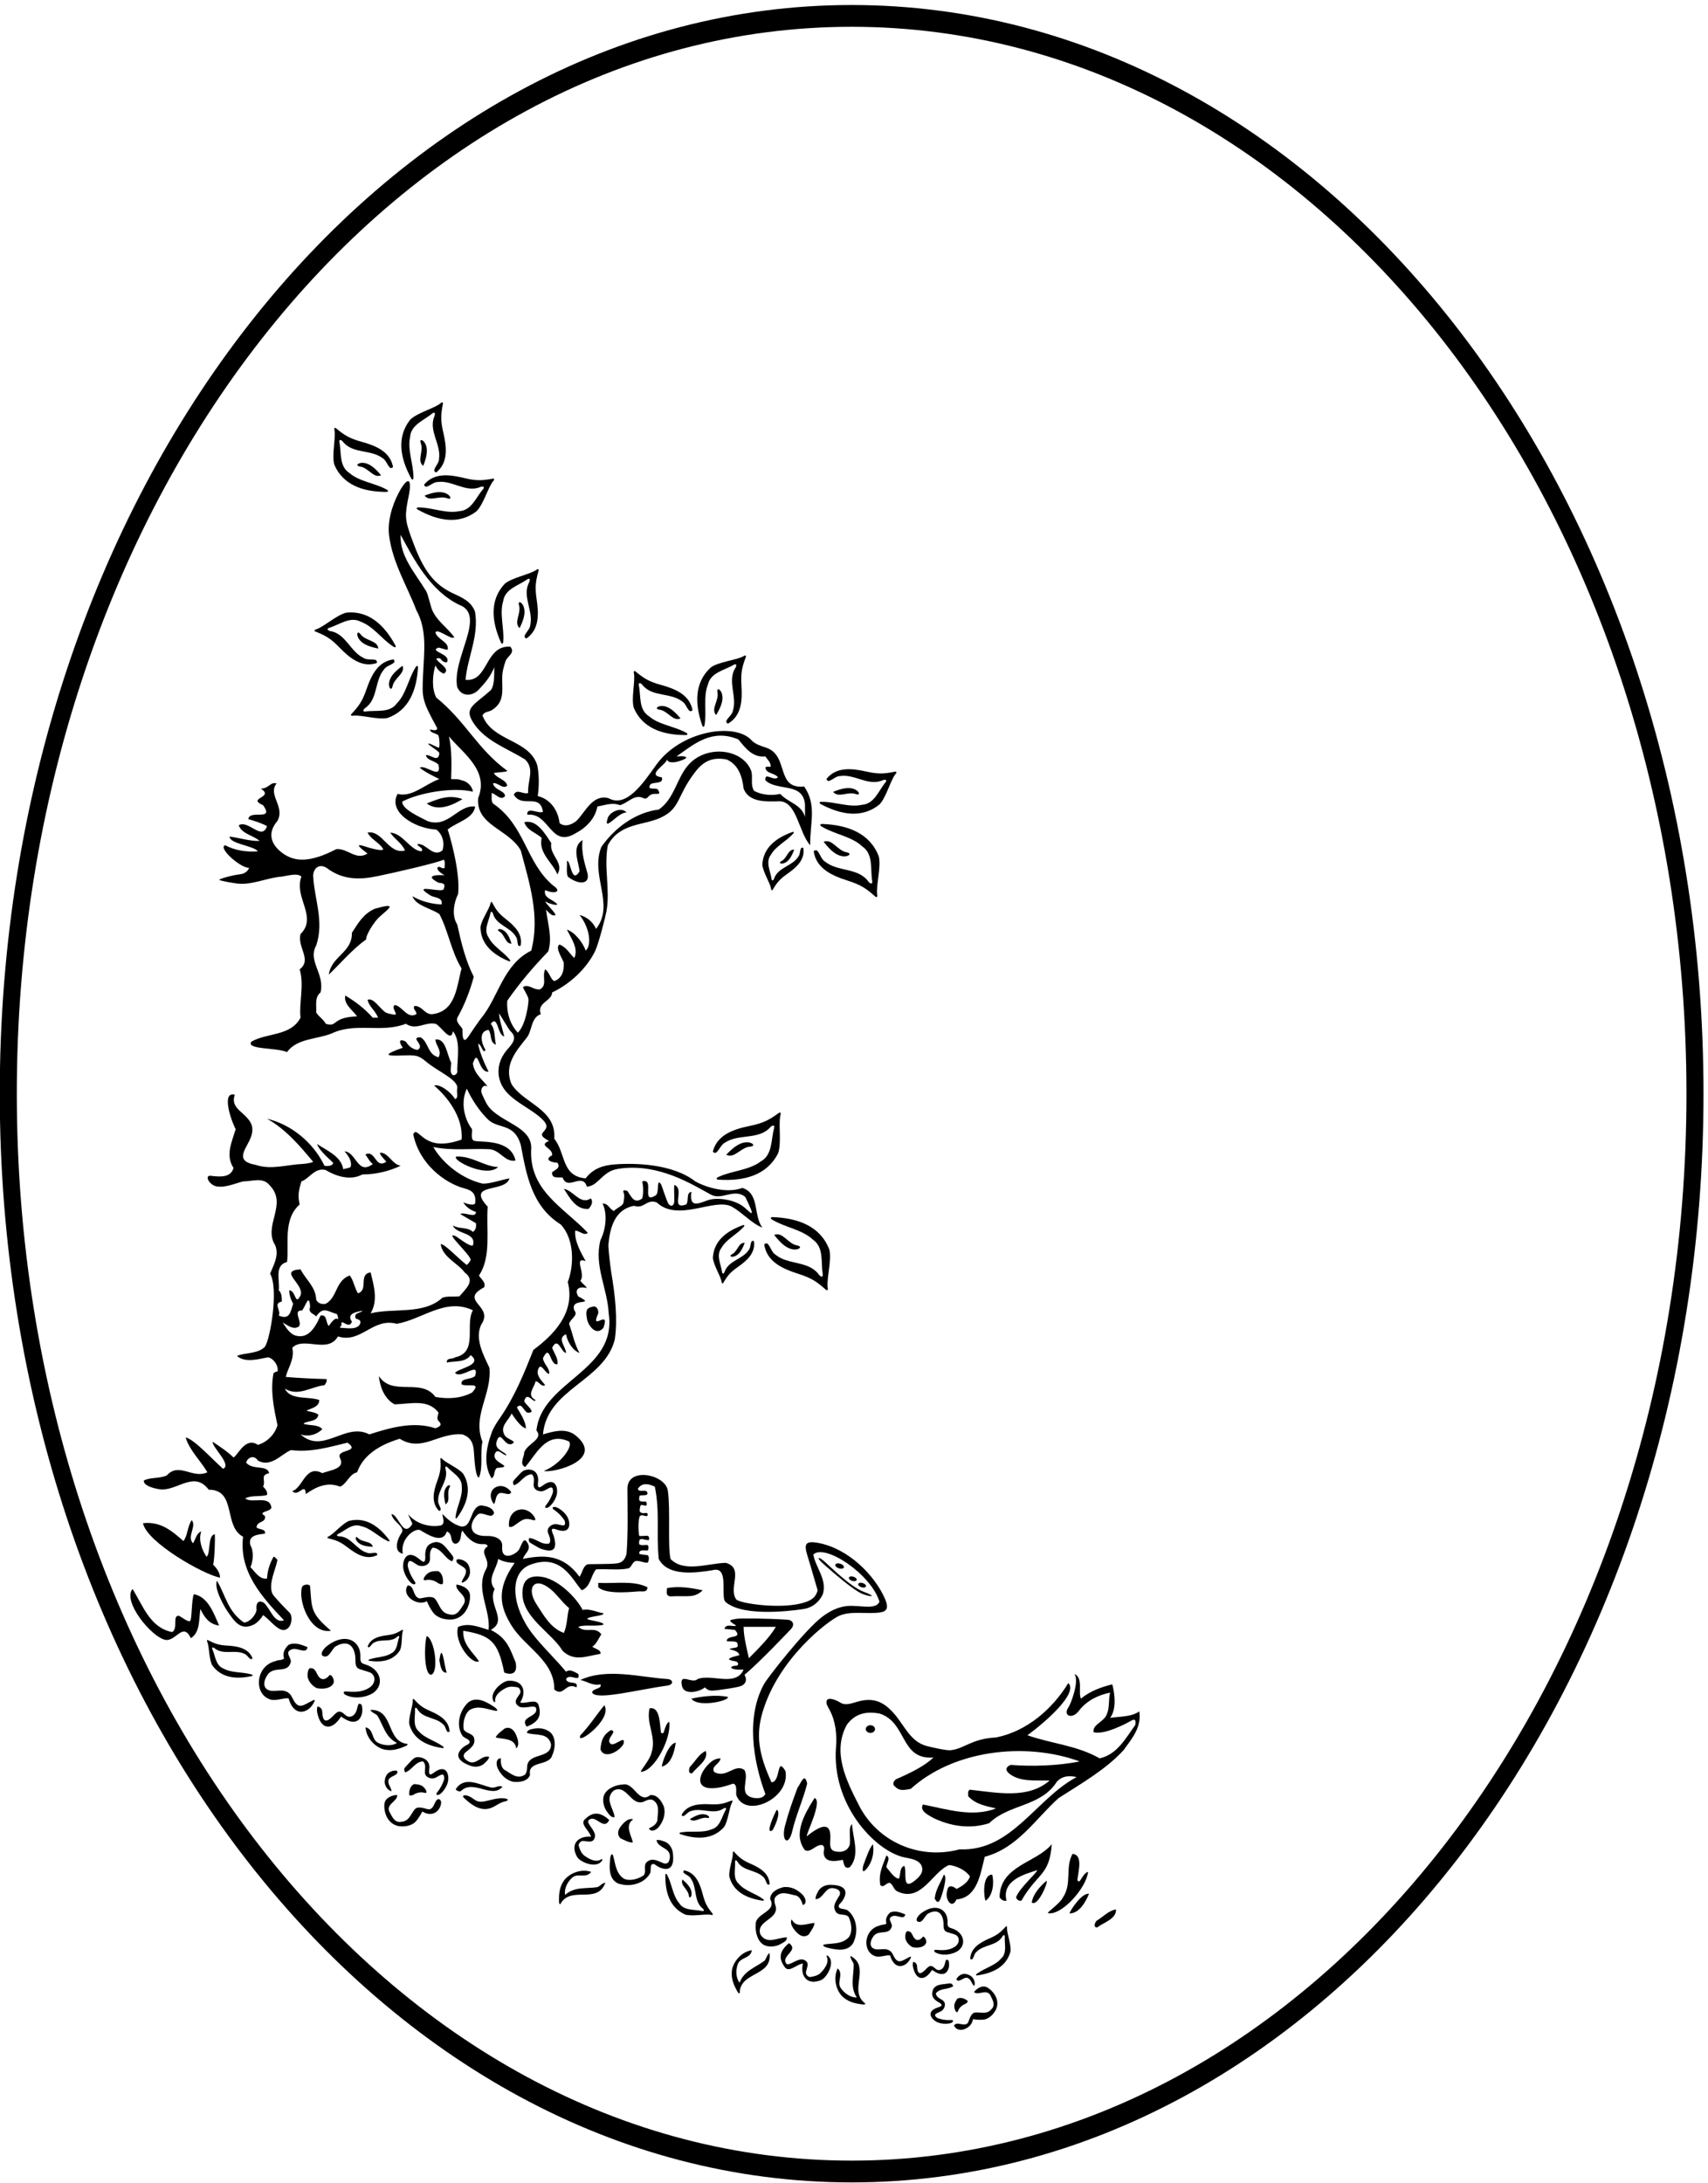 <?xml version="1.0" encoding="UTF-8" standalone="no"?>
<svg xmlns:inkscape="http://www.inkscape.org/namespaces/inkscape" xmlns:sodipodi="http://sodipodi.sourceforge.net/DTD/sodipodi-0.dtd" xmlns="http://www.w3.org/2000/svg" xmlns:svg="http://www.w3.org/2000/svg" version="1.1" id="svg1" width="643.041" height="821.493" viewBox="0 0 643.041 821.493">
  <defs id="defs1"></defs>
  <g id="g1" transform="translate(-34.448,-301.673)">
    <path id="path1" d="m 3179.68,288.316 c 16.02,-13.55 46.82,55.446 41.89,61.606 -17.25,-14.785 -38.19,-36.961 -41.89,-61.606" style="fill:#000000;fill-opacity:1;fill-rule:nonzero;stroke:none" transform="matrix(0.133,0,0,-0.133,0,1056)"></path>
    <path id="path2" d="m 3401.46,810.73 c 18.48,24.641 13.55,66.532 6.16,94.872 -29.57,-7.395 -62.83,-18.485 -88.71,-40.661 -8.62,18.481 7.39,57.911 -18.48,70.231 14.78,-20.945 -10.77,-85.692 -16.43,-93.738 -17.61,-25 10.03,-36.051 28.9,-10.954 22.08,29.383 56.26,45.25 88.56,51.711 -4.93,-18.48 -1.23,-41.89 -8.62,-59.14 -7.4,-24.645 -41.89,-29.571 -38.2,-52.981 30.8,-8.625 95.74,26.508 101.94,30.125 10.13,5.91 19.4,10.696 16.34,-9.179 -28.33,-39.426 -51.74,-83.782 -101.03,-94.871 -65.3,36.96 -133.07,40.66 -204.53,65.3 50.52,36.961 144.82,119.188 115.82,147.852 -44.36,-72.695 -117.05,-136.762 -204.53,-154.012 -70.33,-3.691 -88.95,-31.683 -128.26,-36.062 -14.19,-1.582 -61.45,10.203 -66.94,11.566 -46.24,11.492 -63.34,56.258 -90.95,88.902 -29.46,34.844 -58.28,50.266 -105.41,37.094 -17.69,-4.941 -34.41,-12.211 -49.29,-2.926 -12.5,7.801 -43.64,21.356 -38.85,-3.734 0.35,-1.832 6.38,-13.363 8.46,-17.195 16.39,-30.145 21.14,-68.602 18.23,-103.508 -13.64,-163.223 108.39,-292.246 189.63,-312.617 18.89,-4.739 40.37,-4.969 51.46,-22.528 9.86,-19.711 -6.16,-34.496 -18.48,-44.355 -38.2,-30.801 -20.95,27.105 -29.57,41.894 -13.55,-3.699 -9.86,-24.644 -14.79,-35.73 -11.09,-1.234 -24.64,18.48 -35.73,32.031 0,11.09 13.55,25.875 0,33.27 -8.62,-24.645 -23.41,-50.52 -17.25,-83.785 9.86,-9.856 16.02,7.39 27.11,6.16 9.86,-6.16 9.86,-17.25 19.71,-23.41 69,-34.497 99.8,54.214 147.85,73.925 23.41,-2.461 48.06,-16.015 59.14,-32.035 -4.92,-17.25 -23.41,-28.336 -38.19,-35.73 -6.16,6.164 -23.41,14.785 -25.87,-3.696 -8.63,-23.41 12.32,-56.675 25.87,-25.875 59.14,4.93 67.76,72.696 80.08,120.747 93.64,24.644 145.39,109.66 209.46,166.335 65.31,41.891 134.3,81.317 183.59,135.532 22.17,30.8 51.74,64.066 44.35,109.656 -20.94,-16.02 -57.91,-14.785 -82.55,-18.481 z M 3114.38,654.254 c 30.8,-25.875 75.16,-19.715 115.82,-20.949 -61.61,-52.981 -146.62,-34.496 -225.48,-25.871 -7.39,-3.7 -4.92,-11.09 -4.92,-18.485 20.94,-23.406 52.98,-28.336 78.85,-34.496 -67.77,-25.875 -137.99,-2.465 -206.99,11.09 -11.09,-18.484 17.25,-30.805 29.57,-38.195 49.28,-23.41 103.49,-32.035 157.71,-14.789 56.67,55.445 146.62,45.589 192.2,118.285 15.25,15.301 33.27,17.246 55.45,12.32 C 3190.77,581.559 3123,432.473 2975.15,438.637 c -114.58,-30.805 -234.1,22.176 -285.85,126.906 -34.49,67.762 -75.15,147.852 -33.26,225.473 24.83,34.117 57.91,38.195 92.41,32.035 78.85,-24.645 57.91,-131.836 152.78,-124.442 -24.64,-24.644 -69,-45.589 -105.96,-61.605 -7.57,-6.121 -11.09,-14.785 -2.47,-20.945 11.09,-11.09 20.95,-11.09 44.36,-6.164 119.51,108.425 321.58,134.3 478.05,77.625 -59.14,-12.321 -136.76,-14.786 -194.67,-9.86 -11.09,-3.695 -18.27,-12.113 -6.16,-23.406" style="fill:#000000;fill-opacity:1;fill-rule:nonzero;stroke:none" transform="matrix(0.133,0,0,-0.133,0,1056)"></path>
    <path id="path3" d="m 2921.27,299.004 c 3.05,6.914 21.85,63.238 9.53,68.168 -8.63,-22.18 -23.41,-41.891 -25.87,-67.766 7.75,-15.504 12.27,-9.644 16.34,-0.402" style="fill:#000000;fill-opacity:1;fill-rule:nonzero;stroke:none" transform="matrix(0.133,0,0,-0.133,0,1056)"></path>
    <path id="path4" d="m 3088.51,303.102 c 4.92,-7.391 11.08,-11.086 19.71,-9.856 -14.79,57.91 52.57,75.57 86.25,86.246 4.92,-2.465 -50.52,-50.515 -59.15,-76.39 1.24,-6.161 7.4,-11.086 14.79,-9.856 46.83,80.887 79.26,69.293 86.25,160.176 -43.13,-52.984 -146.62,-60.375 -147.85,-150.32" style="fill:#000000;fill-opacity:1;fill-rule:nonzero;stroke:none" transform="matrix(0.133,0,0,-0.133,0,1056)"></path>
    <path id="path5" d="m 3067.56,367.172 c -29.57,0 -23.41,-67.766 -18.48,-73.926 20.94,14.785 24.64,51.746 18.48,73.926" style="fill:#000000;fill-opacity:1;fill-rule:nonzero;stroke:none" transform="matrix(0.133,0,0,-0.133,0,1056)"></path>
    <path id="path6" d="m 2729.96,453.422 c -12.11,-15.422 -18.32,-37.734 -26.54,-58.137 -0.97,-2.422 -6.98,-27.375 5.34,-15.176 12.33,12.2 26.79,37.95 21.2,73.313" style="fill:#000000;fill-opacity:1;fill-rule:nonzero;stroke:none" transform="matrix(0.133,0,0,-0.133,0,1056)"></path>
    <path id="path7" d="m 2542.69,475.598 c -1.24,8.625 45.58,99.8 22.17,108.425 -27.1,-43.125 -62.83,-102.265 -27.1,-147.851 17.25,-7.395 29.57,16.016 48.05,14.781 11.09,-4.926 3.7,-16.015 4.93,-24.64 3.69,-27.106 35.73,-20.946 54.21,-17.25 2.46,-8.625 3.69,-28.336 19.71,-20.946 29.57,33.27 8.63,82.551 6.16,121.981 -11.09,-9.86 -3.69,-38.196 -6.16,-56.676 -3.69,-17.25 -20.94,-24.645 -38.19,-20.949 -20.36,1.941 -17.83,19.906 -17.03,35.879 1.79,35.683 -11.51,51.863 -66.75,7.246" style="fill:#000000;fill-opacity:1;fill-rule:nonzero;stroke:none" transform="matrix(0.133,0,0,-0.133,0,1056)"></path>
    <path id="path8" d="m 2516.81,613.594 c -13.53,-36.086 -26.03,-71.141 -35.61,-107.992 -11.47,-44.125 10.16,-59.575 20.46,-15.403 10.63,45.621 30.75,88.438 42.26,134.485 -7.4,35.73 -19.72,-3.7 -27.11,-11.09" style="fill:#000000;fill-opacity:1;fill-rule:nonzero;stroke:none" transform="matrix(0.133,0,0,-0.133,0,1056)"></path>
    <path id="path9" d="m 2445.07,492.16 c 2.6,1.531 27.39,51.203 12.6,58.598 -6.58,-12.067 -33.65,-70.973 -12.6,-58.598" style="fill:#000000;fill-opacity:1;fill-rule:nonzero;stroke:none" transform="matrix(0.133,0,0,-0.133,0,1056)"></path>
    <path id="path10" d="m 1890.9,896.977 c 7.4,20.945 -25.87,6.16 -29.56,23.41 9.85,18.48 41.89,-12.321 34.49,14.785 -9.85,4.926 -23.41,14.785 -34.49,6.16 -31.7,38.027 -67.01,70.828 -95.36,107.588 -58.02,75.24 -67.22,169.6 -8.14,194.28 90.23,35.5 121.05,-42.2 147.85,-71.47 25.87,9.86 25.87,43.13 40.66,59.15 29.49,2.1 61.68,-2.99 89.64,2.41 10.01,2.36 9.65,11.14 18.47,19.3 9.34,6.76 25.44,-3.68 37.01,-2.84 3.98,0.29 7.35,19.94 -0.35,21.48 -7.7,1.54 -17.25,0.92 -22.8,4 0,12.94 13.18,8.55 23.4,9.18 3.41,0.22 4.82,15.21 -0.99,15.57 -7.55,0.48 -17.53,-2.52 -22.41,2.36 -0.6,6.16 -0.03,9.86 1.38,11.96 3.97,5.91 14.62,-0.67 24.81,-0.65 3.41,0.01 2.43,11.28 -1.45,11.91 -7.76,1.28 -17.34,-1.46 -24.74,0.19 -4.61,30.03 -0.02,51.46 1.11,54.09 3.14,7.29 11.49,2.63 19.65,1.73 4.02,-0.44 5.03,9.43 -0.68,8.96 -6.97,-0.58 -14.99,-2.11 -18.44,4.86 -0.9,1.82 0.99,16.73 3.5,17.45 4.17,1.21 10.04,-2.34 14.99,-1.32 2.17,0.44 2.05,11.56 -2.88,11.56 -3.72,-0.62 -9.91,-0.57 -14.5,1.04 -4.52,1.59 -2.79,14.98 -0.14,15.73 6.46,1.83 17.31,-1.06 20.8,4.18 0.32,4.62 -1,7.01 -3.19,8.2 -6.58,3.58 -21.14,-3.58 -23.91,6.58 12.32,19.72 32.96,13.25 48.05,6.17 14.79,-72.7 3.7,-130.61 11.09,-204.53 25.87,-50.52 104.73,-39.43 151.55,-32.04 39.92,10.79 29.77,-40.78 32.41,-73.62 1.11,-13.72 3.23,-16.69 18.6,-25.19 62.07,-34.3 202.67,-11.79 209.62,-10.54 22.98,4.16 42.16,19.41 52.32,41.58 12.32,41.9 -19.71,73.93 -27.1,112.13 32.16,32.16 163.25,-54.83 187.28,-133.07 -7.09,-21.87 -49.29,-12.32 -71.47,-12.32 -34.97,2.56 -65.07,-10.83 -91.89,-31.73 -50.64,-39.47 -153.3,-171.552 -162.62,-188.103 -51.92,-92.211 -32.35,-217.379 3.17,-312.438 -7.4,-12.32 -19.72,-12.32 -32.04,-11.086 -48.05,8.625 -12.32,51.747 -27.1,78.856 -27.11,20.945 -51.75,-25.875 -86.25,-4.93 -8.62,17.25 16.02,20.946 18.48,38.196 -13.76,0 -23.34,-6.278 -31.71,-14.192 -34.39,-32.551 -45.11,-84.465 35.53,-66.785 11.32,2.484 22.37,6.332 31.91,9.516 12.32,-3.7 7.39,-20.95 8.63,-32.036 24.73,-69.714 154.32,-9.89 139.22,67.766 -25.87,43.121 -12.32,-30.805 -39.42,-32.035 -36.84,81.031 -44.32,133.566 -25.43,197.937 45.08,153.606 187.11,260.274 217.37,273.384 32.73,14.18 75.68,4.75 110.92,8.71 19.39,2.18 32.37,7.66 17.88,40.41 -28.41,64.23 -101.86,141.26 -189.23,157.08 -37.35,6.77 -39.69,-4.53 -29.2,-38.05 9.95,-31.8 18.82,-64.26 28.29,-96.12 -5.39,-21.56 -19.92,-30.32 -46.2,-36.96 -65.13,-16.44 -173.67,-0.1 -184.2,11.09 -23.41,33.27 23.41,88.71 -29.57,103.5 -50.52,-1.23 -118.29,-28.34 -156.48,11.09 -8.44,37.5 0.25,139.94 -7.61,193.28 -6.82,46.29 -114.66,68.48 -114.33,5.24 0.3,-58.28 2.04,-124.67 -2.5,-183.74 -4.62,-18.48 -13.92,-25.18 -25.69,-27.12 -19.61,-3.22 -81.51,-1.37 -85.55,-3.18 -12.13,-5.43 -13.52,-22.99 -21.83,-35 -46.05,63.45 -101.03,62.84 -160.17,50.52 3.69,14.78 22.18,23.41 14.78,41.89 -11.99,23.98 -16.23,3.3 -25.48,-14.65 -7.07,-13.75 -52.28,-37.29 -48.09,8.69 1.48,16.33 -13.4,29.79 -44.24,29.02 -53.06,-1.33 -50.03,37.12 -25.4,60.44 8.63,8.17 25.34,-2.42 37.25,-3.41 3.7,0 11.09,4.92 8.62,11.08 -6.16,13.56 -20.94,16.02 -35.73,18.49 -33.26,-3.7 -24.02,-67 -59.14,-59.15 -20.94,6.17 -36.96,20.95 -50.51,34.5 -1.24,-4.92 10.93,-29.26 -6.12,-32.46 -33.12,-5.48 -70.43,6.2 -91.22,32.46 3.7,-9.85 12.91,-26.73 11.99,-28.19 -6.65,-10.62 -12.41,-14.16 -17.61,-13.51 -15.43,1.96 -26.06,40.81 -41.2,41.7 3.38,-23.62 42.68,-35.94 27.02,-55.71 -6.96,-8.79 -25.25,-49.92 5.02,-56.41 -8.63,42.82 35.41,74.45 49.45,66.5 14.83,-8.39 63.48,-42.5 74.99,-3.66 11.65,-3.43 11.86,-15.64 14,-23.87 4.48,-17.23 21.51,-12.75 25.35,6.64 1.36,6.91 0.86,14.85 5,19.69 15.81,-24.59 35.02,-39.37 58.07,-38.19 6,0.3 11.55,0 13.39,-6.16 -28.33,-18.48 12.94,-37.43 -6.16,-67.77 -28.33,-55.44 14.79,-112.12 8.63,-168.8 -34.96,11.25 -57.91,19.72 -86.25,8.63 -12.78,-43.81 39.07,-108.146 59.14,-97.338 -18.48,27.106 -46.82,48.048 -44.35,86.248 78,-13 98.18,-30.12 115.82,-118.283 19.71,-7.39 39.27,-4.312 32.03,29.571 -16.02,38.192 -24.34,68.532 -70.23,91.172 50.52,27.11 -11.09,72.7 11.09,115.82 -23.41,28.34 6.16,56.68 9.86,85.02 13.55,-7.4 28.8,-10.94 46.82,-11.09 -53.51,-75.4 -41.18,-125.06 -9.34,-176.83 38.41,-62.43 122.46,-99.8 121.46,-181.714 27.1,-22.179 30.8,22.176 62.83,6.161" style="fill:#000000;fill-opacity:1;fill-rule:nonzero;stroke:none" transform="matrix(0.133,0,0,-0.133,0,1056)"></path>
    <path id="path11" d="m 2218.64,654.254 c 13.56,18.48 46.82,36.961 38.2,62.836 -19.71,-8.625 -29.57,-29.57 -44.36,-44.356 -3.69,-4.929 -6.16,-22.179 6.16,-18.48" style="fill:#000000;fill-opacity:1;fill-rule:nonzero;stroke:none" transform="matrix(0.133,0,0,-0.133,0,1056)"></path>
    <path id="path12" d="m 2073.25,657.949 c 38.6,1.485 87.36,96.262 80.09,141.692 -9.86,-3.696 -14.17,-28.953 -16.32,-31.11 -2.16,-2.16 -4.63,-2.773 -7.09,1.539 -3.7,25.875 -2.46,72.696 -32.03,67.766 -11.09,-44.356 20.94,-81.32 4.92,-126.906 -3.69,-18.485 -33.26,-51.75 -29.57,-52.981" style="fill:#000000;fill-opacity:1;fill-rule:nonzero;stroke:none" transform="matrix(0.133,0,0,-0.133,0,1056)"></path>
    <path id="path13" d="m 2171.82,740.5 c -20.94,-2.465 -39.43,-59.141 -39.43,-67.766 25.88,6.161 35.74,40.661 39.43,67.766" style="fill:#000000;fill-opacity:1;fill-rule:nonzero;stroke:none" transform="matrix(0.133,0,0,-0.133,0,1056)"></path>
    <path id="path14" d="m 2023.97,736.805 c 7.39,28.336 -23.41,-6.575 -35.73,0 -18.48,13.55 22.18,35.73 0,39.425 -22.18,-13.554 -27.11,-29.57 -29.57,-54.21 9.86,-29.575 52.98,-7.395 65.3,14.785" style="fill:#000000;fill-opacity:1;fill-rule:nonzero;stroke:none" transform="matrix(0.133,0,0,-0.133,0,1056)"></path>
    <path id="path15" d="m 1969.76,846.461 c -23.41,-28.34 -41.89,-57.91 -67.77,-85.016 -14.78,-33.265 92.41,45.586 67.77,85.016" style="fill:#000000;fill-opacity:1;fill-rule:nonzero;stroke:none" transform="matrix(0.133,0,0,-0.133,0,1056)"></path>
    <path id="path16" d="m 2319.68,869.871 c -32.04,7.391 -77.63,1.231 -103.5,-4.93 18.48,-25.875 107.19,-6.16 103.5,4.93" style="fill:#000000;fill-opacity:1;fill-rule:nonzero;stroke:none" transform="matrix(0.133,0,0,-0.133,0,1056)"></path>
    <path id="path17" d="m 2147.6,920.703 c -76.64,4.789 -171.09,32.074 -245.61,-2.781 18.49,-3.695 34.5,-17.25 56.68,-12.32 6.16,-13.555 -23.41,-11.09 -23.41,-23.411 11.45,-22.906 129.19,8.547 212.33,19.747 19.2,2.585 18.07,17.636 0.01,18.765" style="fill:#000000;fill-opacity:1;fill-rule:nonzero;stroke:none" transform="matrix(0.133,0,0,-0.133,0,1056)"></path>
    <path id="path18" d="m 2254.38,896.977 c 7.11,-7.516 14.36,-9.571 21.85,-9.18 15.86,0.816 72.78,9.066 81.68,13.562 10.91,5.512 17.4,15.071 8.59,31.348 41.44,33.813 128.46,126.103 130.49,128.163 14.23,14.37 4.51,26.7 -7.45,27.47 -65.09,4.19 -136.22,4.53 -146.3,2.54 -17.22,-3.4 -27.73,-2.55 -0.15,-18.95 -8.63,-4.92 -29.57,7.4 -33.27,-9.85 9.86,0 20.33,-2.01 29.57,-2.47 24.64,-27.1 -23.41,-12.32 -23.41,-32.03 9.86,-1.23 22.18,1.23 29.57,-3.7 1.23,-6.16 6.16,-13.09 -6.16,-14.78 -39.43,-6.16 11.09,-2.47 12.32,-20.948 -9.86,-3.695 -20.94,-3.695 -29.57,-11.089 2.47,-4.93 19.7,-5.567 22.17,-7.458 3.94,-3 6.53,-7.246 1.24,-11.023 -28.34,-1.234 -19.25,-14.016 18.48,-11.09 -22.18,-50.515 -91.17,-11.09 -130.6,-27.105 -14.79,-14.785 -51.75,19.711 -44.36,-17.25 3.7,-29.571 49.29,-19.715 65.31,-6.16 z m 200.83,171.263 c -17.25,-29.57 -48.06,-60.38 -76.39,-88.713 -6.16,29.573 -14.79,60.373 -14.79,88.713 25.88,0 60.37,0 91.18,0" style="fill:#000000;fill-opacity:1;fill-rule:nonzero;stroke:none" transform="matrix(0.133,0,0,-0.133,0,1056)"></path>
    <path id="path19" d="m 1467.06,1042.36 c -7.39,-20.94 -8.62,-109.653 12.32,-109.653 22.18,6.16 11.09,98.563 -12.32,109.653" style="fill:#000000;fill-opacity:1;fill-rule:nonzero;stroke:none" transform="matrix(0.133,0,0,-0.133,0,1056)"></path>
    <path id="path20" d="m 1523.74,938.867 c -6.16,11.09 -13.56,93.643 -20.95,34.5 2.47,-12.32 4.93,-36.965 20.95,-34.5" style="fill:#000000;fill-opacity:1;fill-rule:nonzero;stroke:none" transform="matrix(0.133,0,0,-0.133,0,1056)"></path>
    <path id="path21" d="m 1908.15,1116.29 c -17.24,34.48 -70.38,87.87 -117.07,93.78 -35.9,4.55 -53.61,-9.87 -53.22,-48.09 0.69,-67.98 84.51,-111.91 113.62,-161.51 33.57,-32.032 67.76,-14.782 107.19,-8.622 2.46,12.322 -16.02,13.552 -23.41,20.942 8.62,1.24 19.71,24.65 25.87,34.5 -18.48,24.64 -44.35,1.23 -65.3,20.95 18.48,7.39 49.29,0 71.46,6.16 2.47,8.62 -42.35,11.55 -46.05,16.48 3.7,7.39 48.52,8.16 46.05,15.55 -19.71,3.7 -36.96,13.56 -59.14,9.86 z m -52.98,-65.3 c -37.6,13.58 -56.61,49.3 -77.29,80.87 -29.67,45.32 -7.86,80.94 38.68,43.78 18.6,-14.85 31.43,-35.71 53.4,-54.42 -6.47,-24.18 -4.93,-48.05 -14.79,-70.23" style="fill:#000000;fill-opacity:1;fill-rule:nonzero;stroke:none" transform="matrix(0.133,0,0,-0.133,0,1056)"></path>
    <path id="path22" d="m 879.348,1071.93 c -14.785,33.27 -30.801,81.32 -71.461,88.71 -7.395,-16.01 -4.926,-72.07 -10.934,-75.92 -6.008,-3.85 -28.375,14.5 -31.566,14.76 -19.508,1.55 -1.102,-35.44 -19.106,-46.03 -62.836,12.32 -82.551,75.16 -112.121,121.98 -29.086,-34.9 53.203,-135.82 92.469,-143.84 30.184,-6.17 49.992,52.05 72.633,4.61 27.105,17.25 22.179,52.98 27.105,82.55 11.09,-23.41 24.645,-43.12 52.981,-46.82" style="fill:#000000;fill-opacity:1;fill-rule:nonzero;stroke:none" transform="matrix(0.133,0,0,-0.133,0,1056)"></path>
    <path id="path23" d="m 1196,1057.15 c -57.66,49.42 -54.21,61.33 -59.1,124.99 -0.7,9.12 -20.46,6.29 -22.85,-1.02 -11.99,-36.75 21.28,-134.08 81.95,-123.97" style="fill:#000000;fill-opacity:1;fill-rule:nonzero;stroke:none" transform="matrix(0.133,0,0,-0.133,0,1056)"></path>
    <path id="path24" d="m 1050.61,1062.08 c 30.61,-14.5 41.37,33.08 28,46.37 -10.58,10.51 -45.12,45.75 -48.64,53.91 -11.92,27.66 9.73,68.99 14.48,95.62 -3.7,2.47 -6.16,8.63 -11.09,8.63 -11.09,-19.72 -17.25,-39.43 -18.48,-61.61 -20.946,-3.7 -34.497,19.71 -46.821,32.04 7.394,17.25 9.859,44.35 0,61.6 -8.625,29.57 22.179,30.81 40.661,33.27 3.7,13.55 -14.786,11.09 -23.411,17.25 0,19.71 28.341,12.32 23.411,33.27 -22.177,12.32 17.25,11.08 18.48,23.41 -4.93,36.96 -55.442,9.85 -73.927,25.87 17.25,9.86 43.125,3.69 61.607,9.86 2.46,9.85 -6.16,18.48 -11.09,23.41 8.63,18.48 -9.856,32.03 17.25,38.19 -6.16,24.64 -45.587,7.39 -65.302,29.57 3.696,14.79 22.18,23.41 33.27,6.16 36.962,-20.94 66.532,18.48 93.632,29.57 59.15,-7.39 112.13,9.86 160.18,20.95 39.43,-28.34 -35.73,-17.25 -20.94,-44.36 14.78,-29.88 -28.34,-33.26 -50.52,-41.89 -48.06,25.87 -55.45,-43.12 -85.02,-50.52 16.02,-19.71 36.96,27.11 38.2,-8.62 28.34,19.71 60.37,35.73 97.34,20.95 18.48,7.39 25.87,35.73 48.05,40.65 18.48,52.98 71.46,80.09 120.74,94.88 62.84,-39.43 109.66,18.48 177.42,12.32 25.61,-8.94 31.07,-27.66 32.38,-49.07 1.9,-31.1 5.32,-72.91 14.44,-72.91 12.32,29.57 2.47,69 9.86,101.03 -29.57,73.93 27.11,134.3 19.71,209.46 -17.25,36.96 -41.89,81.32 -23.41,121.98 38.2,54.21 -65.3,66.53 8.63,105.96 4.93,14.78 -8.63,22.17 -14.79,33.26 35.73,52.98 19.72,128.14 24.64,194.67 -64.07,69 50.52,38.2 61.61,80.09 -25.87,-4.92 -56.68,-16.01 -76.39,-14.78 -57.91,13.55 -112.12,56.68 -139.23,103.5 52.98,-11.09 105.96,-3.7 158.94,-6.17 30.81,-2.46 44.36,-38.19 73.93,-32.03 -13.88,60.14 -92.22,51.09 -115.38,55.31 -13.22,2.41 -6.75,22.62 -7.83,33.4 -23.41,30.8 -32.04,77.62 -14.79,114.59 14.79,-32.04 36.97,-65.31 61.61,-88.72 29.57,-25.87 72.85,-8.47 91.18,-70.22 16.01,-85.02 30.8,-173.73 113.35,-225.48 38.19,-40.66 38.19,-114.59 19.71,-162.64 22.18,-86.24 -39.42,-149.08 -97.33,-192.2 -25.48,-64.26 -52.96,-132.51 -94.97,-193.09 -7.99,-11.52 -17.19,-25.35 -21.95,-37.91 -16.08,-42.45 -26.13,-92.64 -1.37,-132.47 11.09,7.39 4.93,20.94 14.79,29.57 54.21,3.69 -13.55,12.32 -6.16,38.19 7.39,22.18 22.18,-2.46 33.27,-2.46 -1.24,9.85 -36.97,14.78 -27.11,40.66 11.09,32.03 20.95,-16.02 41.89,-8.63 19.72,8.63 -16.02,12.32 -20.94,27.11 -12.33,23.41 12.32,39.42 20.94,59.14 2.47,-3.7 25.88,-40.66 40.66,-41.9 -1.23,19.72 -14.78,40.66 -25.87,59.15 13.55,14.78 17.25,-7.4 29.57,-14.79 32.03,-2.46 -11.09,27.11 -8.63,33.27 8.63,29.57 27.11,-9.86 32.04,2.46 -27.11,13.55 -3.7,34.5 0,52.98 9.85,0 16.02,-17.25 27.1,-11.09 -7.39,11.09 -23.41,23.41 -20.94,40.66 7.39,30.81 20.94,-8.62 32.03,-8.62 3.7,14.79 -16.01,28.34 -17.25,44.36 20.95,44.35 18.49,-20.95 40.66,-17.25 3.7,14.78 -8.62,30.8 -14.78,46.82 17.25,33.26 24.64,-12.32 39.43,-14.79 0,17.25 -27.11,41.89 0,52.98 3.69,-20.94 18.48,-45.58 38.19,-52.98 -14.79,25.88 -19.71,55.45 -29.57,82.55 4.93,16.02 27.11,23.41 14.78,38.2 -13.55,38.19 65.31,11.09 11.09,39.42 -11.09,18.49 0,30.04 24.65,23.41 -6.17,9.86 -12.33,11.09 -18.49,20.95 16.02,19.71 -20.94,69 14.79,55.44 -13.55,24.64 -32.04,56.68 -29.57,86.25 12.32,0 25.87,-16.02 35.73,-6.16 -69,72.69 -167.57,119.51 -160.17,239.03 2.15,61.6 -87.13,72.98 -121.91,119.49 -6.74,9.01 -18.58,36.23 -19.09,38.56 -2.42,11 5.58,24.02 17.78,16.91 -16.01,20.94 -38.19,35.73 -41.89,65.3 16.02,48.05 14.79,-27.11 44.36,-23.41 -12.32,24.64 -24.64,52.98 -29.57,78.85 9.85,-1.23 13.55,-30.8 20.94,-17.25 -11.09,17.25 -20.94,52.98 8.63,56.68 9.86,-13.56 2.46,-35.73 20.94,-41.89 -4.92,19.71 -1.23,43.12 -14.78,59.14 20.95,27.1 18.48,-32.04 38.2,-35.73 -4.93,22.17 -13.56,45.58 -14.79,65.3 8.62,-12.32 28,-46.37 32.25,-50.25 20.24,-18.43 7.17,-33.98 -8.14,-51.37 -29.96,-34.03 -31.3,-72.69 -15.94,-102.31 21.77,-41.99 78.9,-62.43 112.58,-94.24 41.89,-38.19 -32.04,-35.73 20.94,-62.84 -33.26,-13.55 12.32,-19.71 8.63,-40.65 -25.88,-13.56 2.46,-20.95 14.78,-20.95 11.09,-14.78 -6.16,-19.71 -14.78,-27.11 -1.23,-18.48 14.78,-13.55 29.57,-14.78 14.78,-39.43 55.44,16.02 69,-25.88 12.32,1.12 21.08,6.57 29.06,13.93 27.68,25.52 35.9,33.99 68.7,37.79 108.69,12.57 198.49,-44.62 253.3,-74.36 31.26,-16.97 66.63,19.61 97.42,-6.93 29.25,-60.4 19.78,-49.27 -2,-29.94 -26.99,23.95 -79.15,29.83 -103.93,21.2 -26.23,-9.13 -53.6,-23.75 -46.85,23.53 -16.02,-2.47 -6.16,-25.88 -14.79,-35.73 -46.82,-16.02 -2.46,43.12 -33.26,55.44 -2.47,-8.62 1.29,-45.9 -1.11,-51.66 -3.06,-7.34 -7.86,-11.67 -16.14,-1.32 -7.4,14.79 -18.6,51.3 -20.09,53.62 -7.29,11.38 -8.41,5.5 -9.1,-4.06 -0.69,-9.56 -0.96,-22.79 -6.55,-26.15 -43.12,-27.11 -1.23,50.52 -38.19,39.43 3.7,-14.79 3.7,-36.97 0,-48.05 -22.18,-17.25 -30.8,4.92 -41.89,20.94 -14.38,5.04 -12.4,-0.43 -9.72,-7.8 1.91,-5.27 -0.3,-25.73 -3.24,-29.29 -6.46,-7.84 -18.46,-11.96 -25.24,-19.59 -13.55,6.16 -16.01,22.18 -32.03,20.95 14.78,-30.8 8.63,-73.93 -6.16,-103.5 -18.48,-72.69 19.71,-135.53 23.41,-206.99 24.64,-163.87 -189.74,-190.97 -204.53,-331.43 20.95,-24.65 -25.87,-36.97 -34.5,-61.61 0,-13.55 -14.78,-33.27 2.47,-41.89 30.8,34.5 57.91,99.8 120.74,73.93 20.62,-6.45 -14.87,-63.38 -67.76,-85.02 28.03,-6.47 178.75,32.76 86.24,103.5 -27.41,17.86 -59.14,8.62 -88.71,0 11.09,129.37 173.73,150.31 203.3,268.6 8.56,57.08 0.96,125.19 -9.76,188.43 -3.16,18.66 -9.06,71.67 -8.23,80.62 4.46,48.14 18.18,98.81 72.2,109.2 29.57,-9.86 34.5,19.71 64.07,9.86 61.6,-57.91 163.25,14.17 213.16,-12.33 32.03,-18.48 56.67,-48.05 86.24,-59.14 -25.87,34.5 -7.39,97.34 -56.67,112.13 -50.52,-18.49 -114.13,7.39 -133.07,18.48 -64.79,50.39 -172.41,52.53 -229.07,48.05 -30.9,-2.44 -59.88,-10.94 -81.42,-39.43 -69,6.16 -55.44,70.23 -88.71,112.13 6.16,83.78 -85.02,98.56 -120.75,154.01 -23.41,54.21 13.56,94.87 40.66,129.37 18.48,19.71 12.32,59.14 41.89,68.99 -12.32,33.27 32.04,36.97 32.04,61.61 46.31,21.44 95.02,63.78 120.75,114.97 11.24,22.34 30.39,99.9 33.11,114.83 11.01,60.25 -8,125.43 3.84,186.65 33.34,62.97 100.42,55.73 148.29,77.47 57.91,26.28 45.78,59.79 96.9,127.06 25.26,34.5 51.75,45.59 91.18,38.2 34.5,-14.79 44.36,-50.52 48.05,-82.55 14.79,-38.2 60.37,-36.97 99.8,-35.74 51.13,1.39 55.45,-87.48 88.71,-124.44 -1.23,61.6 19.72,113.35 -17.25,166.34 -81.31,-8.63 -41.89,87.47 -107.19,109.65 -19.4,6.93 -30.95,9.65 -42.69,22.12 -46.87,49.8 -199.48,26.35 -268.95,-70.9 -36.91,-51.66 -84.44,-122.23 -134.38,-94.14 -45.59,12.32 -65.3,-38.2 -91.18,-64.07 -13.55,-11.09 -33.26,-18.48 -48.05,-6.16 -3.69,35.73 -25.87,67.76 -61.6,76.39 6.77,45.89 0.09,82.69 -2.09,89.14 -24.25,71.7 -126.13,65.32 -154.39,138.8 4.93,11.08 17.25,9.85 25.87,14.78 43.49,26.51 25.81,66.72 31.04,107.26 0.85,6.56 7.31,31.35 10.34,35.89 9.07,13.64 24.54,21.03 11.61,36.74 -72.7,4.93 -61.61,-101.03 -126.91,-93.64 6.16,65.3 38.19,123.21 27.1,192.21 -11.13,31.32 -39.57,41.41 -66.2,54.25 -60.8,29.32 -87.14,80.31 -115.56,159.61 -17.76,49.55 -16.84,61.04 -6.01,114.65 10.47,51.87 -3.63,54.37 -27.28,10.35 -22.27,-41.43 -33,-86.45 -28.23,-123.41 9.98,-77.18 51.21,-142.56 76.95,-210.52 31.58,-56.86 21.79,-119.11 19.04,-184.45 -2.69,-63.71 -4.09,-69.35 40.1,-149.45 -1.23,-13.56 -24.64,1.69 -19.71,-6.94 2.45,-6.53 17.41,-7.96 22.81,-13.37 2.75,-2.75 5.37,-33.91 1.33,-35.12 -1.35,-0.41 -21.24,10.03 -24.85,10.98 -18.7,4.92 20.39,-16.49 26.58,-25.78 -2.46,-29.57 -24.64,-3.7 -38.19,-6.16 3.69,-16.02 24.64,-14.79 35.73,-27.11 9.85,-45.59 -38.2,2.46 -52.98,-8.62 14.78,-12.33 38.19,-23.41 55.44,-32.04 -39.43,-13.55 -77.62,-52.98 -118.28,-41.89 -28.19,-50.75 47.5,-97.93 109.66,-101.04 19.71,-14.78 23.41,-40.66 17.25,-59.14 -27.11,-20.94 -44.36,19.72 -70.23,18.48 -2.47,-7.39 18.48,-9.85 11.09,-20.94 -32.04,2.46 -52.98,51.75 -88.71,52.98 13.55,-19.71 32.03,-28.34 41.89,-50.52 -46.82,-12.32 -64.07,59.14 -105.96,50.52 9.85,-19.71 34.49,-28.34 44.35,-46.82 -2.46,-7.39 -39.87,3.89 -53.08,8.18 -18.06,5.85 -26.84,5.82 8.73,-20.5 -33.27,-20.95 -56.68,16.02 -88.71,12.32 -71.59,-37.02 -115.5,-37.43 -151.1,-11.81 -30.03,21.63 -47.56,54.19 -15.24,91.9 22.18,40.66 -28.34,73.93 -2.47,105.96 -18.48,4.93 -20.17,-13.71 -44.347,-14.78 39.427,-25.88 -41.895,-25.88 6.157,-46.83 33.27,-46.82 -38.192,-11.08 -41.892,-39.42 17.25,-4.93 36.965,-11.09 52.982,-19.72 -14.79,-43.12 -51.747,18.48 -80.087,2.47 8.625,-24.65 40.66,-28.34 59.141,-44.36 -27.106,-1.23 -56.676,8.62 -85.012,12.32 0,-20.95 68.996,-25.87 80.086,-41.89 -30.805,-2.47 -65.305,2.46 -92.41,17.25 -22.176,-6.16 41.89,-64.07 67.765,-64.07 -5.625,-12.66 -16.07,-17.11 -28.078,-18.38 -19.535,-2.06 -59.015,-13.31 -56.48,-15.36 4.222,-3.43 40.328,-9.24 50.187,-10.44 42.699,-5.17 84.738,16.53 126.778,19.54 17.25,2.46 44.36,11.09 55.44,0 -22.17,-59.14 46.83,-113.35 -2.46,-162.64 -9.86,-36.96 33.27,-72.69 -2.46,-99.8 13.55,-44.35 -2.47,-96.1 2.46,-136.76 -28.34,-52.98 -93.64,-41.89 -139.227,-67.77 -14.937,-23.1 68.997,-16.02 101.037,-29.57 28.33,39.43 85.01,35.73 126.9,52.98 67.77,32.04 139.23,0 209.46,27.11 29.57,-19.72 54.21,6.16 83.78,0 14.79,-4.93 44.36,-56.68 49.29,-20.95 21.4,-26.49 13.55,-67.76 12.32,-109.65 2.46,-7.4 -3.7,-16.02 -12.32,-14.79 -11.09,8.62 -3.7,24.64 -4.93,35.73 -12.32,23.41 -14.79,69 -44.36,65.3 0,-17.25 19.72,-30.8 8.63,-50.51 -32.04,8.62 -27.11,41.89 -50.52,56.67 -33.26,0 14.79,-22.18 -8.62,-35.73 -13.56,1.23 -25.88,11.09 -33.27,23.41 -22.18,11.09 -18.48,-3.7 -8.62,-17.25 -55.39,-19.29 -45.09,-22.55 -19.42,-22.32 54.97,0.48 58.86,5.4 87.33,-18.62 30.47,-25.7 91,-50.49 86.1,-74.87 -2.47,-9.86 4.93,-25.88 -6.16,-29.57 -11.09,19.71 -44.36,44.35 -59.14,38.19 34.34,-28.8 83.06,-87.48 77.62,-152.78 -66.07,-22.87 -93.53,-7.46 -118.59,14.16 -7.49,6.47 -13.88,12.09 -18.17,0.63 17.27,-84.45 89.92,-138.46 145.69,-153.09 18.79,-4.93 33.58,-13.25 29.26,-42.82 -7.39,-7.39 -30.8,2.46 -33.26,3.7 6.16,-12.33 22.17,-23.41 35.73,-27.11 0,-19.71 -33.27,1.23 -44.36,-6.16 14.79,-8.63 29.57,-17.25 44.36,-25.88 1.23,-9.85 0,-18.48 -8.63,-24.64 -14.78,14.79 -39.42,7.4 -56.67,18.48 8.62,-25.87 67.76,-18.48 56.67,-56.67 -8.62,-4.93 -44.36,24.35 -49.28,26.42 -33.68,14.22 39.9,-49.88 43.12,-67.08 -2.46,-6.16 -7.39,-11.09 -11.09,-14.79 -27.1,20.95 -62.83,60.38 -73.92,59.14 4.93,-36.96 49.28,-54.21 67.76,-80.08 32.04,-23.41 3.7,-45.59 -14.78,-67.77 -16.02,-1.23 -33.27,1.24 -48.05,-3.69 -52.98,-49.29 -139.23,-28.34 -203.3,-44.36 22.18,36.96 8.63,80.09 0,115.82 -35.73,-4.93 -4.93,-49.28 -35.73,-59.14 -9.86,14.78 -12.32,36.96 -23.41,50.51 -40.66,-14.78 -34.5,-61.6 -67.77,-80.08 -13.55,-2.47 -22.17,2.46 -27.1,11.09 -1.23,36.96 -28.34,55.44 -44.36,86.24 -65.3,-3.69 12.32,-41.89 0,-73.92 -16.02,-30.8 -12.32,13.55 -32.03,14.78 0,-13.55 4.92,-27.1 11.08,-38.19 -7.39,-23.41 -9.85,-46.82 -40.65,-33.27 7.39,14.79 -17.25,34.5 8.62,39.43 0,12.32 0,23.41 -8.62,32.03 3.69,28.34 -13.56,70.23 23.41,80.09 6.16,48.05 -12.33,120.74 35.73,162.64 -6.16,25.87 -2.47,40.66 4.92,65.3 22.18,7.39 38.2,40.66 69,32.03 28.34,-17.25 70.23,-30.8 103.5,-12.32 39.43,0 77.62,9.86 108.43,24.64 -20.95,3.7 -28.34,24.65 -46.82,34.5 -28.34,11.09 3.69,-18.48 6.16,-23.41 -32.04,-20.94 -29.57,34.5 -59.14,20.95 6.16,-8.63 12.32,-20.95 20.94,-27.11 -43.12,-33.26 -46.82,34.5 -80.08,35.73 11.08,-12.32 22.17,-28.33 17.24,-44.35 -6.16,-3.7 -13.55,-3.7 -20.94,-6.16 -4.93,36.96 -49.29,54.21 -73.93,71.46 6.16,-20.95 45.98,-51.6 45.55,-54.16 -1.27,-7.68 -15.36,-9.3 -24.6,-7.45 -32.04,66.54 -94.88,117.05 -162.64,133.07 52.98,-29.57 93.64,-77.62 130.6,-121.98 -2.46,-2.46 -21.52,-5.66 -28.94,-5.97 -47.8,-2.05 -88.9,-17.58 -133.696,-2.65 -57,9.91 -32.578,38.66 -18.098,68.04 19.016,38.56 3.766,56.69 -17.43,76.02 -15.765,14.38 -33.222,27.69 -23.613,54.31 -37.258,10.64 -13.258,-67.33 2.465,-97.34 -11.09,-36.96 -29.57,-73.92 -6.16,-109.65 -7.391,-28.51 -39.199,-25.36 -64.434,-22.32 -18.824,2.27 -4.582,-26.4 16.852,-30.02 24.738,-4.17 51.594,8.36 74.687,14.14 27.11,0 56.677,13.55 76.387,-12.32 50.52,-52.98 -20.94,-113.36 14.79,-168.8 11.09,-29.57 -4.93,-55.45 -14.79,-80.09 24.65,-40.66 1.24,-183.58 -14.78,-206.99 -20.947,-20.94 -60.372,-16.02 -78.857,-25.87 24.645,-20.95 64.071,-7.4 88.717,-3.7 17.24,-4.93 29.57,-25.87 25.87,-40.66 -4.93,2.46 -7.39,-3.7 -11.09,-3.7 -9.86,-50.51 1.23,-101.03 11.09,-147.85 -7.39,-25.87 -29.57,-48.05 -55.442,-55.44 -35.735,23.41 -55.445,-28.34 -69,-35.73 -16.016,16.01 -41.891,33.26 -59.141,44.35 -1.23,-16.02 55.446,-65.3 29.571,-76.39 -34.5,30.8 -81.934,83.63 -105.961,88.71 11.089,-36.96 43.125,-66.53 61.605,-98.57 -41.891,-19.71 -80.086,29.57 -114.586,-8.62 -19.715,-9.86 -48.051,-4.93 -65.301,-14.79 -2.465,-17.24 42.993,-25.81 53.797,-25.36 46.821,1.93 90.746,51.55 129.785,-0.51 80.086,0 40.661,-103.5 97.336,-133.07 -12.32,-99.8 55.447,-172.49 115.817,-236.56 -28.34,-9.86 -38.19,33.27 -56.68,49.28 -17.242,11.09 -23.406,-3.69 -20.941,-19.71 -2.465,-16.02 -20.946,-35.73 -35.731,-35.73 -45.586,30.8 -51.75,76.39 -76.39,118.28 -9.856,-22.18 23.195,-77.42 29.636,-86.46 18.692,-26.24 35.371,-56.31 73.86,-37.98 8.625,3.69 20.949,16.02 27.106,27.1 16.02,-11.08 29.57,-29.57 46.82,-39.42 z m 443.56,2635.46 c -13.56,24.64 -11.09,65.3 -2.47,91.18 4.93,-11.09 12.32,-18.49 23.41,-23.41 19.72,12.32 -9.85,27.1 -18.48,38.19 -7.39,6.16 6.16,7.39 9.86,3.7 3.69,-6.16 9.85,-9.86 17.25,-9.86 14.79,23.9 -52.41,30.98 -23.91,41.63 2.36,0.89 18.98,-5.9 26.37,-5.9 4.93,22.18 -27.1,27.11 -34.5,48.06 2.47,16.01 48.05,-23.42 52.98,-12.33 -17.91,25.88 -53.49,48.53 -64.58,82.9 -2.64,8.19 -10.48,40.14 -14.44,46.65 -32.13,52.94 -75.4,99.39 -72.52,160 36.96,-69 83.78,-158.94 166.33,-198.37 77.62,-29.11 -22.18,-151.55 -6.16,-232.87 13.55,-29.57 44.51,-24.95 61.6,-6.16 20.32,21.51 33.64,38.45 43.42,63.04 0.18,1.44 0.47,2.26 0.94,2.26 -0.3,-0.78 -0.63,-1.49 -0.94,-2.26 -1.23,-9.83 2.75,-49.38 -10.15,-65.5 -49.15,-43.98 -78.78,-50.1 -46.3,-96.45 33.81,-48.25 92.97,-68.19 143.64,-99.45 28.34,-28.34 6.16,-59.14 8.62,-94.88 -14.78,-4.92 -32.03,13.56 -40.66,-4.92 23.89,-39.81 73.45,6.53 82.55,-48.06 -11.09,-7.39 -46.82,16.02 -44.35,-8.62 62.84,7.39 65.3,-94.88 135.53,-52.98 30.8,16.01 56.67,41.89 62.84,76.39 22.17,3.69 41.89,12.32 64.06,3.69 24.65,7.4 41.43,32.96 67.31,19.41 13.55,-4.93 10.31,13.86 33.72,12.63 16.33,-1.08 8.63,6.16 6.17,12.32 -6.17,6.16 -33.27,-3.69 -20.95,14.79 9.86,7.39 38.19,0 32.03,19.71 -45.58,6.16 12.33,35.73 14.79,50.52 4.93,-19.72 60.37,2.46 54.21,6.15 -7.39,4.93 -18.48,2.47 -27.1,2.47 52.98,38.19 101.96,78.54 174.96,48.05 20.94,-25.87 40.66,-51.75 76.39,-48.05 4.93,-8.62 16.01,-16.02 14.78,-29.57 -4.93,0 -12.32,2.46 -14.78,-2.46 2.46,-17.25 24.64,-13.56 35.73,-27.11 -13.56,-12.32 -38.2,17.25 -35.73,-8.62 34.5,-32.04 108.42,-3.7 112.12,-70.24 0,-11.08 0,-22.17 0,-33.26 -9.86,35.73 -48.05,40.66 -70.23,65.3 -24.64,-6.16 -54.21,-2.46 -73.93,8.63 -11.96,18.93 -1.35,41.08 -9.24,59.3 -26.17,60.37 -124.67,70.95 -175.49,15.36 -34.58,-37.82 -40.27,-97.13 -85.1,-127.65 -67.76,-8.62 -125.67,-52.98 -162.64,-105.96 -32.03,-81.32 39.43,-162.64 -14.78,-231.63 -9.86,20.94 -25.87,33.26 -46.82,39.42 30.18,-38.19 34.5,-87.47 17.25,-101.03 -7.39,23.41 -33.27,54.21 -52.98,59.14 12.32,-24.64 33.27,-52.98 20.94,-80.08 -12.32,11.09 -22.17,30.8 -41.89,38.19 -14.78,-8.62 11.6,-44.35 12.01,-52.22 1.11,-21.29 -4.31,-43.18 -26.79,-51.27 -11.09,4.93 -13.55,25.87 -25.88,33.26 -9.85,-20.94 7.4,-44.35 -14.78,-56.67 -18.48,-2.47 -33.27,17.25 -48.05,6.16 3.74,-9.73 12.93,-21.73 15.44,-32.97 1.61,-7.27 -6.51,-73.46 -29.92,-95.64 -22.18,23.41 -32.34,57.14 -29.88,90.41 33.27,48.05 73.93,96.1 115.82,139.23 12.32,38.19 -1.23,78.85 -6.16,118.28 6.16,-6.16 17.25,-20.95 27.1,-14.79 -1.73,5.77 -14.8,19.65 -22.78,28.85 -6.52,7.52 -9.64,11.91 -0.38,6.23 3.61,-2.21 24.4,-9.2 28.09,-5.51 -11.09,14.79 -40.66,17.25 -34.5,40.66 28.8,-12.8 47.44,-3.69 23.41,12.32 -78.85,65.3 -78.85,170.03 -171.26,232.87 -6.16,8.63 -2.46,20.95 -3.7,29.57 12.32,-2.46 25.88,-23.41 38.2,-8.62 -1.23,16.02 -29.57,16.02 -34.5,35.73 12.32,4.93 28.34,-18.48 40.66,-6.16 -4.93,18.48 -29.57,19.71 -38.2,35.73 13.56,2.46 38.2,2.46 38.2,6.16 -85.02,61.6 -117.05,139.23 -200.83,206.99 z m -12.32,-895.74 c -22.18,0 -27.11,23.41 -49.29,23.41 -7.39,-8.62 7.39,-14.78 4.93,-23.41 -25.87,-14.78 -40.66,24.65 -61.6,25.88 -9.25,-8.32 7.85,-23.57 2.42,-27.03 -1.81,-1.15 -23.38,3.26 -27.54,6.09 -18.04,12.3 -34.25,42.73 -51.27,35.72 3.69,-18.48 23.41,-32.03 29.57,-50.51 -6.16,0 -9.86,0 -14.79,0 -25.87,28.34 -48.05,44.35 -77.62,62.84 -6.16,-23.41 19.71,-40.66 33.27,-59.15 -73.32,-2.15 -54.22,-32.03 -88.72,-20.94 -6.16,12.32 -20.94,20.94 -27.1,32.03 1.23,20.95 -4.93,43.13 12.32,56.68 12.32,54.21 -36.97,87.48 -12.32,133.07 23.41,68.99 -6.16,133.06 -8.63,198.36 1.85,22.18 18.48,33.27 38.2,20.95 44.97,-34.5 93.33,-33.58 141.38,-23.87 48.05,9.7 174.04,38.65 190.05,47.28 4.93,-6.16 2.47,-16.02 2.47,-23.41 -8.63,-4.93 -13.56,8.63 -20.95,0 1.23,-9.86 14.79,-17.25 20.95,-20.95 -13.56,1.24 -62.84,2.47 -17.25,-20.94 12.32,-1.23 20.94,-2.47 14.78,-17.25 0,-6.49 -18.74,-3.72 -34.78,-1.7 -20.51,2.59 -36.6,3.96 -3.41,-16.78 11.09,-7.39 36.96,-4.93 32.03,-25.88 -27.1,1.24 -57.91,8.63 -82.55,23.41 9.86,-27.1 50.52,-33.26 76.39,-50.51 25.87,-49.29 33.27,-105.96 62.84,-154.01 -13.56,-46.82 -14.79,-121.98 -83.78,-129.38 z m 73.92,-6.16 c 19.71,35.74 34.5,75.16 44.36,112.13 -23.41,45.58 -35.73,97.33 -46.82,147.85 -16.02,24.64 -9.86,61.6 2.46,86.24 7.39,64.07 -27.11,177.43 -29.57,182.35 24.64,20.95 73.93,30.81 77.62,65.31 -49.28,4.93 -74.69,-61.3 -133.83,-41.59 -18.48,9.86 -73.62,33.27 -72.39,55.45 49.29,25.87 144.62,41.58 200.06,28.03 -1.23,14.79 -17.25,30.8 -32.03,32.04 -8.63,4.92 -20.95,2.46 -29.57,3.69 1.23,38.2 2.46,81.32 -6.16,120.75 39.42,-48.06 114.58,-96.11 82.55,-174.96 -6.16,-77.63 87.48,-87.48 120.75,-147.86 23.41,-88.71 55.44,-184.81 29.57,-283.38 -80.44,-40.22 -92,-131.08 -142.13,-191.77 -5.16,-6.24 -27.59,-38.58 -33.57,-48.09 -10.23,-16.25 -19.75,-23.12 -18.98,18.08 -6.16,11.09 -22.17,20.95 -12.32,35.73 z m -173.72,-869.86 c 72.69,12.32 137.99,75.16 215.61,38.2 -23.41,-40.66 16.02,-119.52 -50.51,-133.07 -6.16,-6.16 -24.64,0 -23.41,-14.78 19.71,4.92 51.74,-1.24 67.76,20.94 36.8,-28.3 -37.2,-37.41 -44.35,-50.52 18.48,-18.48 70.23,35.74 56.67,-8.62 -12.32,-11.09 -41.89,-4.93 -38.19,-23.41 14.78,-8.63 59.14,8.62 29.57,-23.41 -33.27,-17.25 -69,-18.48 -103.5,-12.32 -40.66,55.44 -121.97,0 -160.17,59.14 2.46,-28.34 14.79,-64.07 44.36,-80.09 45.58,1.23 94.87,16.02 124.44,-23.41 -1.23,-7.39 -6.16,-17.25 0,-23.41 9.85,-9.86 7.39,-14.78 -8.63,-20.95 -62.83,20.95 -129.37,1.24 -187.27,-17.24 -67.77,35.73 -130.61,-57.91 -194.68,0 22.18,-7.4 45.59,-1.24 61.61,14.78 -11.09,13.55 -34.5,9.86 -52.98,14.79 4.92,9.85 38.19,3.69 41.89,25.87 -8.63,8.62 -30.81,8.62 -33.27,12.32 13.55,6.16 35.73,9.86 35.73,29.57 -32.03,11.09 -81.32,-1.23 -97.34,32.04 38.2,-23.41 75.16,6.16 112.13,9.85 3.69,4.93 7.39,9.86 6.16,17.25 -38.2,1.24 -72.7,2.47 -115.82,6.16 6.16,25.88 25.87,50.52 18.48,82.56 33.27,33.26 99.8,-18.48 129.37,32.03 65.31,-20.94 98.57,54.21 166.34,35.73 z m -156.48,-2.46 c -0.88,7.5 1.56,7.57 5.45,5.7 6.96,-3.34 18.59,-12.89 24.12,2.92 -19.05,26.89 24.93,28.31 29.38,31.13 0.08,0.29 0.19,0.57 0.19,0.91 0.45,-0.34 0.26,-0.63 -0.19,-0.91 -1.9,-7.44 -26.59,-4.73 -18.29,-22.5 6.16,-2.47 16.02,-3.7 12.32,-14.79 -8.78,-17.87 -35.73,-12.32 -56.67,-11.09 -2.47,3.7 4.92,3.7 3.69,8.63 z m -121.98,-6.16 c 14.79,9.85 -18.48,47.43 9.86,46.2 8.62,6.16 20.79,53.91 23.41,10.47 -6.16,-17.25 8.62,-18.48 17.25,-27.1 19.71,28.34 30.8,14.78 59.14,6.16 1.23,-4.93 3.7,-8.63 2.46,-14.79 -7.39,9.86 -23.41,-14.78 -25.87,-18.48 -9.86,9.86 -3.7,33.27 -23.41,29.57 -18.51,-42.31 -38.26,-65.01 -69.81,-57.01 -17.53,4.44 -28.68,24.25 -37.39,37.3 13.56,-7.39 28.34,-20.95 44.36,-12.32" style="fill:#000000;fill-opacity:1;fill-rule:nonzero;stroke:none" transform="matrix(0.133,0,0,-0.133,0,1056)"></path>
    <path id="path25" d="m 2248.21,1171.73 c -35.73,7.4 -67.76,12.32 -101.03,6.16 -1.08,-10.78 -3.7,-22.17 9.86,-23.41 49.13,2.62 66.53,-6.16 91.17,17.25" style="fill:#000000;fill-opacity:1;fill-rule:nonzero;stroke:none" transform="matrix(0.133,0,0,-0.133,0,1056)"></path>
    <path id="path26" d="m 1952.51,1192.68 c 0,-3.7 0,-8.63 0,-12.32 24.64,-23.41 108.71,-11.15 117.36,-11.65 11.24,-0.64 21.86,-1.58 21.86,11.65 -39.42,19.71 -89.94,9.85 -139.22,12.32" style="fill:#000000;fill-opacity:1;fill-rule:nonzero;stroke:none" transform="matrix(0.133,0,0,-0.133,0,1056)"></path>
    <path id="path27" d="m 801.727,1370.1 c -12.321,-17.25 -11.09,-43.12 -23.411,-59.14 -30.8,27.11 -64.07,56.68 -114.586,50.52 11.09,-54.21 171.262,-145.39 218.083,-154.02 0,13.56 -8.317,25.57 -19.407,36.66 3.699,14.79 5.856,66.53 4.621,86.25 -20.945,-3.7 -11.089,-55.14 -23.41,-63.76 -13.551,19.71 -23.41,49.28 -14.785,71.46 -13.555,-3.7 -17.25,-24.64 -23.41,-33.27 -18.481,18.48 11.09,48.05 -3.695,65.3" style="fill:#000000;fill-opacity:1;fill-rule:nonzero;stroke:none" transform="matrix(0.133,0,0,-0.133,0,1056)"></path>
    <path id="path28" d="m 1920.48,1940.57 c 2.46,-18.48 25.87,-51.75 46.81,-25.88 19.72,56.68 -39.42,-14.78 -14.78,40.66 1.23,9.86 -4.93,23.41 -17.25,18.48 -18.48,-3.69 -17.87,-14.58 -14.78,-33.26" style="fill:#000000;fill-opacity:1;fill-rule:nonzero;stroke:none" transform="matrix(0.133,0,0,-0.133,0,1056)"></path>
    <path id="path29" d="m 1931.56,2280.63 c -29.57,-19.72 -49.28,22.17 -76.39,27.1 16.02,-24.64 34.5,-60.37 70.23,-56.68 7.4,8.63 13.56,19.72 6.16,29.58" style="fill:#000000;fill-opacity:1;fill-rule:nonzero;stroke:none" transform="matrix(0.133,0,0,-0.133,0,1056)"></path>
    <path id="path30" d="m 1550.84,2398.91 c -16.06,-8.03 84.04,-62.02 118.29,-29.57 -39.43,1.23 -73.93,32.03 -118.29,29.57" style="fill:#000000;fill-opacity:1;fill-rule:nonzero;stroke:none" transform="matrix(0.133,0,0,-0.133,0,1056)"></path>
    <path id="path31" d="m 1319.21,3099.97 c -32.03,-14.78 -45.59,-39.42 -64.07,-67.76 1.23,-56.68 -57.91,-65.3 -65.3,-118.28 33.27,32.03 66.53,71.46 105.96,99.8 -2.46,9.85 21.72,49.83 38.25,64.27 27.07,23.65 51.72,41.1 -14.84,21.97" style="fill:#000000;fill-opacity:1;fill-rule:nonzero;stroke:none" transform="matrix(0.133,0,0,-0.133,0,1056)"></path>
    <path id="path32" d="m 1866.26,3191.15 c 29.95,-23.95 64,-23.09 55.53,10.05 -4.34,17.01 -18.77,55.87 -13.64,93.44 -32.03,-19.71 -11.08,-60.37 -8.62,-88.71 -23.41,-38.19 -24.64,32.04 -35.73,29.57 1.23,-14.78 -2.46,-30.8 2.46,-44.35" style="fill:#000000;fill-opacity:1;fill-rule:nonzero;stroke:none" transform="matrix(0.133,0,0,-0.133,0,1056)"></path>
    <path id="path33" d="m 1792.34,3300.8 c -9.86,-44.35 32.03,-70.23 44.35,-103.49 20.95,33.26 -23.41,54.21 -17.25,88.71 -17.25,25.87 -40.66,67.77 -76.39,59.14 7.4,-23.41 33.27,-29.57 49.29,-44.36" style="fill:#000000;fill-opacity:1;fill-rule:nonzero;stroke:none" transform="matrix(0.133,0,0,-0.133,0,1056)"></path>
    <path id="path34" d="m 2032.6,3372.27 c -13.56,17.25 -46.41,2.87 -52.99,-14.79 -14.78,-45.59 30.81,18.48 52.99,14.79" style="fill:#000000;fill-opacity:1;fill-rule:nonzero;stroke:none" transform="matrix(0.133,0,0,-0.133,0,1056)"></path>
    <path id="path35" d="m 1467.06,3398.14 c 32.04,-24.64 75.16,-3.69 101.03,12.32 -36.96,13.56 -67.76,1.24 -101.03,-12.32" style="fill:#000000;fill-opacity:1;fill-rule:nonzero;stroke:none" transform="matrix(0.133,0,0,-0.133,0,1056)"></path>
    <path id="path36" d="M 2669.77,5657.45 C 1338,5657.45 258.363,4278.19 258.363,2576.85 258.363,875.508 1338,-503.746 2669.77,-503.746 c 1331.76,0 2411.4,1379.254 2411.4,3080.596 0,1701.34 -1079.64,3080.6 -2411.4,3080.6 z m 0,-6099.571 c -1305.13,0 -2363.168,1351.664 -2363.168,3018.971 0,1667.31 1058.038,3018.97 2363.168,3018.97 1305.12,0 2363.16,-1351.66 2363.16,-3018.97 0,-1667.307 -1058.04,-3018.971 -2363.16,-3018.971" style="fill:#000000;fill-opacity:1;fill-rule:nonzero;stroke:none" transform="matrix(0.133,0,0,-0.133,0,1056)"></path>
    <path id="path37" d="m 2722.88,789.895 c -7.22,0 -13.07,-4.879 -13.07,-10.891 0,-6.016 5.85,-10.891 13.07,-10.891 7.22,0 13.07,4.875 13.07,10.891 0,6.012 -5.85,10.891 -13.07,10.891" style="fill:#000000;fill-opacity:1;fill-rule:nonzero;stroke:none" transform="matrix(0.133,0,0,-0.133,0,1056)"></path>
    <path id="path38" d="m 1698.7,2952.12 c 5.07,-2.29 6.35,1.06 2.05,5.34 -17.77,21.81 -46.31,36.74 -58.61,61.5 -15.28,21.75 0.9,46.01 5.31,69.2 2.05,7.9 7.05,0.68 7.62,-3.64 9.86,-30.67 48.24,-36.4 63.79,-62.58 5.62,-6.49 3.88,-17.36 7.14,-25.17 1.09,-2.61 6.43,-2.72 6.8,-0.87 6.42,31.9 -15.9,54.8 -41.34,74.64 -21.8,17 -28.71,27.41 -39.27,47.27 -1.88,3.55 -4.44,1.53 -4.76,-2.8 -4.15,-17.24 -25.73,-46.13 -28.32,-66.96 0.4,-47.77 34.96,-77.34 79.59,-95.93" style="fill:#000000;fill-opacity:1;fill-rule:nonzero;stroke:none" transform="matrix(0.133,0,0,-0.133,0,1056)"></path>
    <path id="path39" d="m 1672.02,3036.16 c 16.53,-9.07 16.85,-35.05 34.99,-34.74 -6.81,21.74 -14.56,35.17 -27.93,40.21 -9.03,2.9 -14.3,-0.82 -7.06,-5.47" style="fill:#000000;fill-opacity:1;fill-rule:nonzero;stroke:none" transform="matrix(0.133,0,0,-0.133,0,1056)"></path>
    <path id="path40" d="m 1205.23,4357.1 c 24.8,-58.5 82.32,-77.24 146.62,-77.38 7.4,-0.22 7.27,4.54 -0.2,7.62 -32.94,17.75 -75.6,21.57 -103.32,45.73 -29.84,18.94 -22.31,56.99 -28.7,87.74 -1.5,10.74 8.32,4.42 11.22,-0.6 27.72,-32.67 77.8,-20.18 110.24,-44.43 10.21,-5.12 13.6,-19.35 21.59,-27.3 2.66,-2.64 9.28,-0.07 8.8,2.4 -8.36,42.46 -47.44,59.24 -88.79,70.67 -35.45,9.79 -49.24,19.06 -72.32,38.1 -4.12,3.4 -6.23,-0.38 -4.43,-5.86 3.67,-23.3 -8.14,-69.78 -0.71,-96.69" style="fill:#000000;fill-opacity:1;fill-rule:nonzero;stroke:none" transform="matrix(0.133,0,0,-0.133,0,1056)"></path>
    <path id="path41" d="m 1277.06,4351.7 c 24.93,-2.73 38.55,-34.5 60.68,-24.88 -19.43,23.25 -35.8,35.81 -54.79,35.2 -12.57,-1.04 -17.15,-8.3 -5.89,-10.32" style="fill:#000000;fill-opacity:1;fill-rule:nonzero;stroke:none" transform="matrix(0.133,0,0,-0.133,0,1056)"></path>
    <path id="path42" d="m 1429.34,4322.26 c -0.24,37.42 -17.35,76.69 -9.45,112.6 2.3,35.27 39.3,46.91 63.21,67.27 8.7,6.48 7.86,-5.17 4.85,-10.13 -15.36,-39.99 19.63,-77.95 13.91,-118.04 0.42,-11.41 -10.45,-21.22 -13.59,-32.03 -1.04,-3.61 4.4,-8.18 6.33,-6.57 33.24,27.7 29.22,70.04 19.4,111.8 -8.41,35.8 -6.89,52.35 -1.27,81.73 1.01,5.25 -3.32,5.29 -7.27,1.07 -18.67,-14.39 -65.12,-26.33 -85.17,-45.76 -39.43,-49.82 -28.27,-109.28 2.46,-165.76 3.35,-6.6 7.46,-4.21 6.59,3.82" style="fill:#000000;fill-opacity:1;fill-rule:nonzero;stroke:none" transform="matrix(0.133,0,0,-0.133,0,1056)"></path>
    <path id="path43" d="m 1457.07,4353.35 c 11.08,28.19 14.25,48.58 4.6,64.95 -6.94,10.54 -15.51,11.07 -11.89,0.22 9.58,-23.18 -11.76,-50.37 7.29,-65.17" style="fill:#000000;fill-opacity:1;fill-rule:nonzero;stroke:none" transform="matrix(0.133,0,0,-0.133,0,1056)"></path>
    <path id="path44" d="m 1460.02,4300.88 c -1.63,-1.91 2.89,-7.4 6.5,-6.39 10.85,3.04 20.76,13.8 32.17,13.28 40.15,5.33 77.76,-30.03 117.9,-15.06 4.98,2.96 16.64,3.69 10.08,-4.95 -20.59,-23.71 -32.6,-60.6 -67.88,-62.56 -35.99,-7.54 -75.09,9.95 -112.5,10.55 -8.02,0.96 -10.46,-3.13 -3.89,-6.55 56.17,-31.27 115.52,-43.02 165.73,-4.07 19.62,19.85 32.01,66.18 46.59,84.72 4.25,3.9 4.26,8.23 -1,7.28 -29.44,-5.34 -46,-6.7 -81.71,2.07 -41.67,10.21 -83.97,14.66 -111.99,-18.32" style="fill:#000000;fill-opacity:1;fill-rule:nonzero;stroke:none" transform="matrix(0.133,0,0,-0.133,0,1056)"></path>
    <path id="path45" d="m 1525.95,4261.33 c 10.81,-3.73 10.36,4.84 -0.1,11.88 -16.28,9.81 -36.7,6.84 -65,-3.96 14.61,-19.2 42.01,1.88 65.1,-7.92" style="fill:#000000;fill-opacity:1;fill-rule:nonzero;stroke:none" transform="matrix(0.133,0,0,-0.133,0,1056)"></path>
    <path id="path46" d="m 2582.76,3396.13 c 56.76,-30.2 116.32,-40.8 165.78,-0.91 19.23,20.23 30.74,66.79 44.96,85.6 4.18,3.98 4.1,8.31 -1.14,7.26 -29.33,-5.9 -45.86,-7.58 -81.73,0.5 -41.86,9.42 -84.24,13.06 -111.63,-20.45 -1.59,-1.94 3.04,-7.34 6.63,-6.26 10.79,3.24 20.5,14.2 31.91,13.89 40.04,6.09 78.32,-28.54 118.16,-12.81 4.93,3.06 16.58,4.01 10.18,-4.75 -20.13,-24.11 -31.43,-61.21 -66.68,-63.85 -35.84,-8.22 -75.26,8.52 -112.68,8.4 -8.04,0.8 -10.39,-3.33 -3.76,-6.62" style="fill:#000000;fill-opacity:1;fill-rule:nonzero;stroke:none" transform="matrix(0.133,0,0,-0.133,0,1056)"></path>
    <path id="path47" d="m 2682.64,3424.33 c 10.89,-3.52 10.28,5.04 -0.32,11.88 -16.46,9.5 -36.82,6.14 -64.91,-5.2 14.98,-18.92 41.97,2.67 65.23,-6.68" style="fill:#000000;fill-opacity:1;fill-rule:nonzero;stroke:none" transform="matrix(0.133,0,0,-0.133,0,1056)"></path>
    <path id="path48" d="m 1152.04,3884.53 c 27.76,-11.15 42.51,-18.82 68.07,-45.24 29.83,-30.83 63.28,-57.11 104.55,-44.12 2.4,0.76 1.49,7.81 -2.1,8.87 -10.8,3.21 -24.92,-0.63 -34.3,5.89 -36.83,16.86 -49.84,66.81 -91.79,75.51 -5.79,0.14 -16.06,5.74 -5.9,9.56 30.06,9.11 59.85,33.94 90.77,16.82 34.48,-12.78 58.27,-48.4 89.62,-68.82 6.28,-5.08 10.52,-2.91 6.77,3.47 -30.9,56.38 -74.89,97.91 -138.12,91.68 -27.18,-6.37 -62.34,-38.99 -84.54,-46.92 -5.68,-1.04 -7.99,-4.71 -3.03,-6.7" style="fill:#000000;fill-opacity:1;fill-rule:nonzero;stroke:none" transform="matrix(0.133,0,0,-0.133,0,1056)"></path>
    <path id="path49" d="m 1278.93,3877.83 c -7.18,8.91 -11.36,1.42 -6.25,-10.12 8.56,-16.96 27.43,-25.32 57.14,-31.24 -2.16,24.03 -36.57,20.78 -50.89,41.36" style="fill:#000000;fill-opacity:1;fill-rule:nonzero;stroke:none" transform="matrix(0.133,0,0,-0.133,0,1056)"></path>
    <path id="path50" d="m 1294.6,3669.49 c 34.29,25.67 24.87,76.43 51.06,107.33 5.73,9.88 20.14,12.39 28.56,19.88 2.8,2.49 0.63,9.26 -1.86,8.93 -42.89,-5.75 -62.02,-43.75 -75.95,-84.32 -11.93,-34.78 -22.02,-47.98 -42.43,-69.86 -3.64,-3.91 0,-6.25 5.59,-4.78 23.47,2.24 69.14,-12.37 96.46,-6.6 59.9,21.19 82.11,77.47 86.16,141.63 0.68,7.37 -4.08,7.54 -7.61,0.27 -19.72,-31.8 -26.14,-74.15 -51.94,-100.34 -20.73,-28.63 -58.25,-18.8 -89.33,-23.3 -10.81,-0.85 -3.9,8.56 1.29,11.16" style="fill:#000000;fill-opacity:1;fill-rule:nonzero;stroke:none" transform="matrix(0.133,0,0,-0.133,0,1056)"></path>
    <path id="path51" d="m 1360.05,3735.29 c 0.27,-12.61 7.24,-17.63 9.95,-6.51 4.23,24.72 36.77,36.38 28.52,59.05 -24.38,-17.97 -37.92,-33.55 -38.47,-52.54" style="fill:#000000;fill-opacity:1;fill-rule:nonzero;stroke:none" transform="matrix(0.133,0,0,-0.133,0,1056)"></path>
    <path id="path52" d="m 1676.72,3854.35 c 2.8,-6.85 7.1,-4.8 6.88,3.28 2.81,37.31 -11.05,77.83 -0.25,112.99 5.17,34.96 42.99,43.56 68.48,61.9 9.21,5.75 7.42,-5.8 4.01,-10.49 -18.57,-38.61 13.22,-79.29 4.25,-118.78 -0.52,-11.41 -12.14,-20.3 -16.15,-30.83 -1.33,-3.5 3.71,-8.51 5.77,-7.06 35.39,24.91 34.82,67.44 28.45,109.86 -5.48,36.36 -2.62,52.73 5.39,81.56 1.43,5.15 -2.89,5.54 -7.16,1.66 -19.79,-12.83 -67.06,-20.95 -88.62,-38.67 -43.36,-46.46 -37.07,-106.63 -11.05,-165.42" style="fill:#000000;fill-opacity:1;fill-rule:nonzero;stroke:none" transform="matrix(0.133,0,0,-0.133,0,1056)"></path>
    <path id="path53" d="m 1729.88,3894.3 c 13.33,27.2 18.15,47.27 9.86,64.37 -6.06,11.06 -14.55,12.29 -11.82,1.18 7.65,-23.88 -15.83,-49.24 1.96,-65.55" style="fill:#000000;fill-opacity:1;fill-rule:nonzero;stroke:none" transform="matrix(0.133,0,0,-0.133,0,1056)"></path>
    <path id="path54" d="m 1589.65,1155.61 c -0.59,21.7 -23.56,30.59 -38.69,32.3 -4.41,-20.71 38.69,-32.3 18.36,-59.3 -7.75,-11.59 -16.69,-30.63 -37.6,-25.04 -27.2,3.34 -28.7,31.93 -43.14,45.87 -14.14,8.54 -35.96,-2.21 -44.05,-0.26 -17.99,6.95 -11.68,35.4 -31.22,36.39 -19.64,-27.5 25.17,-60.19 54.1,-44.88 9.02,-21.63 19.16,-34.59 22.78,-37.64 13,-10.99 30.17,-15.22 49.38,-13.91 35.55,4.71 50.14,39.31 50.08,66.47" style="fill:#000000;fill-opacity:1;fill-rule:nonzero;stroke:none" transform="matrix(0.133,0,0,-0.133,0,1056)"></path>
    <path id="path55" d="m 1445.43,1260.44 c -37.41,31.06 -49.05,-7.99 -44.34,-29.73 3.27,-15.12 12.45,-30.25 22.02,-38.64 6.95,-5.81 16.95,-4.52 8.64,6.28 -8.73,12.47 -15.41,27.1 -18.65,42.91 1.46,24.63 14.1,9.4 28.52,1.67 11.88,-6.37 33.97,-1.54 34.59,16.41 0.39,11.36 -2.35,25.08 8.27,33.17 25.34,-3.05 33.68,-31.32 54.3,-38.79 7.76,11.59 1.74,14.52 -5.21,23.96 -12.76,14.83 -20.81,30.44 -41.43,30.64 -23.6,-4.77 -28.22,-16.28 -29.46,-33.98 2.03,-29.98 -6,-23.24 -17.25,-13.9" style="fill:#000000;fill-opacity:1;fill-rule:nonzero;stroke:none" transform="matrix(0.133,0,0,-0.133,0,1056)"></path>
    <path id="path56" d="m 1499.28,1225.97 c -16.97,0.35 -27.82,-1.11 -38,-15.41 -6.26,-9.67 -2.08,-11.1 3.55,-9.93 11.39,2.62 24.93,-1.52 33.5,-8.17 5.13,-3.08 10.18,-5.05 14.21,-2.42 1.76,11.64 0,29.06 -13.26,35.93" style="fill:#000000;fill-opacity:1;fill-rule:nonzero;stroke:none" transform="matrix(0.133,0,0,-0.133,0,1056)"></path>
    <path id="path57" d="m 1589.39,1219.9 c 0.89,12.87 -2.65,26.8 -14.14,33.98 -6.73,4.09 -14.43,6.67 -22.68,5.3 -8.54,-14.14 22.29,-17.48 25.14,-30.93 2.45,-14.73 -11.69,-24.35 -11.69,-35.25 13.46,2.85 21.39,15.14 23.37,26.9" style="fill:#000000;fill-opacity:1;fill-rule:nonzero;stroke:none" transform="matrix(0.133,0,0,-0.133,0,1056)"></path>
    <path id="path58" d="m 3054.36,47.504 c -15.01,8.754 -30.73,-3.117 -38.28,-12.672 12.22,-11.742 38.28,12.672 48.05,-12.531 4.61,-10.16 13.79,-24.27 1.16,-36.121 -13.74,-17.082 -33.8,-6.051 -49.37,-9.98 -11.77,-6.012 -13.67,-25.379 -18.4,-30.062 -12.31,-9.293 -28.99,6.996 -37.9,-5.871 10.4,-24.945 51.53,-8.281 53.32,17.848 18.51,-2.988 31.6,-1.559 35.2,-0.391 12.95,4.207 23.06,14.09 30.28,27.707 11.79,26.148 -5.58,50.664 -24.06,62.074" style="fill:#000000;fill-opacity:1;fill-rule:nonzero;stroke:none" transform="matrix(0.133,0,0,-0.133,0,1056)"></path>
    <path id="path59" d="m 2938.91,58.359 c -15.46,-2.422 -29.47,-1.312 -38.3,-15.246 -6.71,-18.055 -0.84,-26.047 10.67,-34.352 21.24,-11.266 13.27,-13.891 2.18,-17.598 -36.9,-12.328 -15.26,-36.715 1.51,-42.684 11.66,-4.149 25.81,-4.289 35.55,-1.32 6.88,2.273 10.22,9.617 -0.63,8.523 -12.16,-0.68 -24.92,0.949 -37.03,5.418 -16.13,11.379 -0.44,13.543 10.9,20.09 9.33,5.394 15.37,22.445 3.43,30.43 -7.56,5.059 -18.04,8.98 -19.06,19.621 12.75,15.938 35.5,9.68 49.26,20.547 -4.6,10.16 -9.13,7.312 -18.48,6.57" style="fill:#000000;fill-opacity:1;fill-rule:nonzero;stroke:none" transform="matrix(0.133,0,0,-0.133,0,1056)"></path>
    <path id="path60" d="m 2968.41,15.75 c -7.39,-11.395 -10.98,-19.383 -5.55,-32.336 3.93,-8.332 6.66,-6.094 8.25,-1.774 3.02,8.844 11.54,16.305 19.68,19.328 4.26,2.188 7.72,4.789 7.64,8.633 -7.18,6.113 -19.76,12.258 -30.02,6.148" style="fill:#000000;fill-opacity:1;fill-rule:nonzero;stroke:none" transform="matrix(0.133,0,0,-0.133,0,1056)"></path>
    <path id="path61" d="m 3016.93,52.105 c 3.74,10.344 -1.27,20.926 -8.43,27.23 -8.37,6.027 -19.34,9.504 -29.06,4.715 -5.63,-2.852 -10.62,-6.996 -13.17,-13.18 6.01,-11.77 21.28,7.777 31.63,4.043 11.05,-4.543 11.62,-18.215 19.03,-22.809" style="fill:#000000;fill-opacity:1;fill-rule:nonzero;stroke:none" transform="matrix(0.133,0,0,-0.133,0,1056)"></path>
    <path id="path62" d="m 2293.49,2333.57 c 71.22,-4.62 136.31,11.86 168.14,74.81 10.21,29.25 0.59,81.6 6.39,107.13 2.4,5.94 0.34,10.28 -4.47,6.82 -26.98,-19.37 -42.94,-28.61 -82.92,-36.82 -46.65,-9.58 -91.18,-25.27 -103.59,-71.67 -0.72,-2.7 6.43,-6.04 9.57,-3.32 9.43,8.21 14.24,23.73 25.93,28.63 37.73,24.46 92.27,6.9 125.39,41.02 3.59,5.34 14.94,11.62 12.48,-0.17 -9.37,-33.57 -3.85,-76.27 -38.3,-95.04 -32.5,-24.69 -80.04,-25.76 -117.84,-42.97 -8.5,-2.86 -8.99,-8.12 -0.78,-8.42" style="fill:#000000;fill-opacity:1;fill-rule:nonzero;stroke:none" transform="matrix(0.133,0,0,-0.133,0,1056)"></path>
    <path id="path63" d="m 2378.08,2439.16 c -20.99,2.09 -40.06,-10.62 -63.29,-34.92 23.79,-12.29 41.23,21.88 69.05,23.04 12.62,1.42 8.09,9.79 -5.76,11.88" style="fill:#000000;fill-opacity:1;fill-rule:nonzero;stroke:none" transform="matrix(0.133,0,0,-0.133,0,1056)"></path>
    <path id="path64" d="m 1772.82,780.484 c -9.96,-1.757 -20.65,-2.812 -22.51,-12.187 23.65,-8.578 60.35,2.601 68.55,-32.453 0.24,-43.531 -68.78,-21.031 -67.73,-66.52 -0.22,-6.406 -0.93,-13.015 -5.88,-19.082 -22.76,-15.738 -41.52,4.617 -59.16,13.957 -9.66,8.055 -9.43,21.352 -9.36,32.289 -13.38,-0.953 -13.52,-15 -9.73,-26.414 8.61,-19.398 24.08,-35.953 45.4,-40.324 16.28,-1.512 39.99,0.484 47.05,19.484 -7.99,41.465 53.77,23.996 62.65,55.227 8.45,18.422 11.4,45.766 -2.23,62.219 -8.99,10.625 -30.16,17.363 -47.05,13.804" style="fill:#000000;fill-opacity:1;fill-rule:nonzero;stroke:none" transform="matrix(0.133,0,0,-0.133,0,1056)"></path>
    <path id="path65" d="m 1567.2,724.891 c -20.77,-19.922 -11.84,-37.965 26.82,-50.762 12.35,-3.492 27,-1.441 36.73,8.328 6.05,6.02 10.13,8.789 13.38,17.598 -22.06,7.511 -37.02,-25.664 -59.84,-12.157 -13.7,7.957 -15.7,16.122 -8.92,23.895 14.23,12.777 31.91,21.789 25.14,43.672 -6.46,12.824 -21.4,10.082 -28.83,22.5 -2.98,18.281 2.42,44.558 17.25,55.363 23.45,13.336 47.12,2.5 70.71,-2.34 3.74,-0.769 10.17,-1.218 4.99,5.102 -2.6,3.172 -6.59,5.59 -10.04,7.789 -21.14,13.625 -47.71,27.879 -70.35,10.469 -29.24,-28.539 -32.79,-70.246 -15.99,-94.45 5.61,-8.011 29.39,-11.363 16.64,-23.535 -6.42,-2.929 -12.74,-6.722 -17.69,-11.472" style="fill:#000000;fill-opacity:1;fill-rule:nonzero;stroke:none" transform="matrix(0.133,0,0,-0.133,0,1056)"></path>
    <path id="path66" d="m 1688.21,781.031 c -9.36,-7.89 -21.78,-15.332 -26.08,-25.726 19.57,-5.668 54.17,-0.524 58.19,-31.008 11.2,10.379 3.42,31.058 -3.3,43.988 -6.13,10.66 -15.87,17.535 -28.81,12.746" style="fill:#000000;fill-opacity:1;fill-rule:nonzero;stroke:none" transform="matrix(0.133,0,0,-0.133,0,1056)"></path>
    <path id="path67" d="m 1697.3,915.68 c -18.38,-2.114 -56.12,-34.973 -40.4,-59.25 1.41,-2.168 4.08,-1.75 3.8,0.39 -2.79,21.321 22.85,34.782 32.61,39.41 9.8,4.059 19.46,2.895 29.33,1.247 7.1,-0.508 11.63,-10.758 8.78,-17.032 -5.78,-11.004 -21.39,-23.211 -5.87,-35.726 13.64,-12.149 47.58,5.355 50.9,-6.477 5.45,-19.269 -23.07,-22.5 -30.02,-34.621 -2.49,-4.363 -2.2,-9.879 3.47,-17.699 38.35,14.18 41.62,35.769 33.42,62.062 -7.12,18.071 -34.1,1.946 -51.88,6.063 19.53,31.336 8.83,64.129 -34.14,61.633" style="fill:#000000;fill-opacity:1;fill-rule:nonzero;stroke:none" transform="matrix(0.133,0,0,-0.133,0,1056)"></path>
    <path id="path68" d="m 1491.75,573.246 c -4.2,-7.793 -6.72,-18.226 -16.54,-21.285 -7.28,-1.242 -25.98,9.582 -39.01,2.855 -13.62,-11.5 -16.65,-36.734 -40.95,-38.078 -18.86,-3.715 -25.64,13.692 -31.83,24.418 -16.4,25.133 22.47,32.836 19.79,51.453 -13.5,-0.625 -34.38,-7.129 -36.19,-26.32 -1.67,-24.062 9.2,-55.586 40.41,-61.871 16.95,-2.301 32.41,0.426 44.59,9.391 3.38,2.488 13.14,13.367 22.42,31.996 31.44,-19.45 52.66,5.691 53.28,25.105 0.26,7.934 -8.36,16.457 -15.97,2.336" style="fill:#000000;fill-opacity:1;fill-rule:nonzero;stroke:none" transform="matrix(0.133,0,0,-0.133,0,1056)"></path>
    <path id="path69" d="m 1488.99,656.914 c -10.52,-7.605 -18.04,-13.101 -14.46,13.348 0,1.168 -0.03,2.304 -0.07,3.41 -1.04,23.359 -32.48,30.246 -42.68,23.293 -7.1,-4.836 -12.79,-12.352 -19.86,-19.535 -6.72,-7.95 -12.22,-10.192 -6.03,-20.918 18.71,5.39 27.78,29.949 50.41,31.14 8.93,-7.804 5.69,-19.797 5.36,-29.886 -0.52,-15.934 18.76,-21.524 29.66,-16.594 13.25,5.992 25.35,18.742 25.18,-3.168 -3.81,-13.816 -10.6,-26.383 -19.08,-36.914 -8.01,-9.074 0.78,-10.813 7.28,-6.078 8.98,6.867 18.01,19.718 21.82,32.922 5.46,18.988 -2.53,54.281 -37.53,28.98" style="fill:#000000;fill-opacity:1;fill-rule:nonzero;stroke:none" transform="matrix(0.133,0,0,-0.133,0,1056)"></path>
    <path id="path70" d="m 1430.12,593.512 c 7.99,5.379 20.23,8.242 30.17,5.246 4.92,-1.371 8.7,-0.356 3.73,8.586 -8.17,13.273 -17.7,15.211 -32.75,15.918 -12.16,-5.305 -14.75,-20.629 -13.88,-31.059 3.41,-2.562 8,-1.121 12.73,1.309" style="fill:#000000;fill-opacity:1;fill-rule:nonzero;stroke:none" transform="matrix(0.133,0,0,-0.133,0,1056)"></path>
    <path id="path71" d="m 1408.63,731.57 c 3,1.035 6.27,5.266 2.66,5.543 -60.57,7.629 -36.3,98.461 -104.04,96.16 4.66,-8.511 14.61,-10.308 20,-15.992 16.72,-27.265 22.59,-61.64 55.36,-77.437 -13.72,-9.449 -36.7,-8.035 -53.51,0.277 -19.39,10.004 -11.06,37.692 -35.23,43.961 1.46,-29.512 25.68,-54.984 50.4,-62.348 23.17,-5.937 43.44,0.52 64.36,9.836" style="fill:#000000;fill-opacity:1;fill-rule:nonzero;stroke:none" transform="matrix(0.133,0,0,-0.133,0,1056)"></path>
    <path id="path72" d="m 1382.93,660.852 c -7.22,1.707 -14.2,-0.122 -20.41,-3.352 -10.61,-5.672 -14.56,-17.812 -14.55,-29.262 1.06,-10.539 7.36,-21.902 19.11,-25.222 0.65,9.656 -11.31,19.019 -8.26,31.922 3.32,11.75 30.84,12.878 24.11,25.914" style="fill:#000000;fill-opacity:1;fill-rule:nonzero;stroke:none" transform="matrix(0.133,0,0,-0.133,0,1056)"></path>
    <path id="path73" d="m 1304.07,895.785 c -19.98,-12.519 -40.93,-12.488 -65.64,-10.363 -5.97,0.769 -8.91,-2.934 -3.68,-8.309 24.64,-14.347 61.25,-9.258 82.32,5.274 29.79,23.402 18.99,61.648 -15.81,76.531 -15.6,6.395 -23.03,3.586 -22.05,24.043 2.13,43.989 -40.27,71.929 -93.75,31.749 -7.85,-5.94 -15.19,-15.011 -15.79,-22.147 -0.53,-6.286 5.6,-8.668 10.87,-8.29 12.54,0.903 18.35,22.357 29.4,29.227 40.29,22.21 55.08,-7.64 55.2,-38.684 0.05,-11.796 0.28,-22.628 12.81,-26.57 7.11,-1.887 18.05,-5.894 25.51,-7.996 18.98,-5.359 21.75,-31.215 0.61,-44.465" style="fill:#000000;fill-opacity:1;fill-rule:nonzero;stroke:none" transform="matrix(0.133,0,0,-0.133,0,1056)"></path>
    <path id="path74" d="m 1139.89,857.609 c -6.15,-2.726 -12.55,-6.968 -19.45,-9.953 -17.8,-7.699 -25.21,2.356 -33.62,19.426 -4.27,8.672 -9.57,16.434 -21.92,19.633 -9.15,2.898 -22.83,-0.07 -34.51,0.297 -22.6,0.711 -32.12,19.047 -13.48,46.312 18.18,25.723 56.83,0.77 65.4,35.946 1.29,11.988 -18.15,26.918 1.05,34.66 16.17,8.39 42.19,-15.34 46.28,6.83 -16.54,6.7 -35.9,15.06 -54.02,6.45 -10.97,-10.77 -17.74,-23.698 -12.46,-38.569 -7.21,-6.075 -16.75,-3.192 -24.18,-7.317 -55.921,-13.437 -61.289,-88.625 -19.98,-106.527 17.12,-8.942 37.9,2.269 56.75,1.422 16.24,-56.828 58.95,-42.086 73.38,-8.895 3.24,7.77 -5.42,2.481 -9.24,0.285" style="fill:#000000;fill-opacity:1;fill-rule:nonzero;stroke:none" transform="matrix(0.133,0,0,-0.133,0,1056)"></path>
    <path id="path75" d="m 1203.18,909.223 c 3.03,6.816 -3,22.672 -10.79,23.023 -15.89,-19.894 -28.98,-12.766 -36.55,4.367 -3.5,7.903 -8.16,15.145 -17.91,14.867 -7.93,-0.476 -8.94,-17.121 -7.93,-26.218 3.41,-12.782 12.88,-23.891 25.45,-30.379 19.12,-4.082 41.1,-0.508 47.73,14.34" style="fill:#000000;fill-opacity:1;fill-rule:nonzero;stroke:none" transform="matrix(0.133,0,0,-0.133,0,1056)"></path>
    <path id="path76" d="m 1270.1,837.645 c -1.72,-8.086 -6.92,-20.516 -17.17,-22.977 -16.82,-5.504 -21.1,18.035 -37.63,12.895 -5.76,-2.86 -10.93,-8.899 -16.25,-14.161 -17.79,-17.589 -26.57,-11.882 -27.52,11.489 -0.33,7.894 -2.01,15.242 -13.58,18.293 -2.25,-5.914 -2.11,-12.454 -0.66,-19.086 10.85,-49.625 42.57,-48.996 67.05,-9.672 14.23,-9.594 32.3,-21.059 48.54,-10.356 12.62,10.625 13.98,30.844 9.56,43.84 -9.83,8.442 -10.31,-3.746 -12.34,-10.265" style="fill:#000000;fill-opacity:1;fill-rule:nonzero;stroke:none" transform="matrix(0.133,0,0,-0.133,0,1056)"></path>
    <path id="path77" d="m 1681.41,615.941 c -13.04,5.211 -19.2,-4.836 -32.79,-2.207 -32.22,7.454 -74.45,33.442 -99.2,-4.304 -2.1,-2.575 10.3,-9.418 14.54,-5.625 35.35,34.172 87.68,-23.414 117.45,12.136" style="fill:#000000;fill-opacity:1;fill-rule:nonzero;stroke:none" transform="matrix(0.133,0,0,-0.133,0,1056)"></path>
    <path id="path78" d="m 1686.32,583.008 c -20.55,1.625 -37.65,-4.926 -55.66,-8.567 -28.14,-5.683 -29.26,12.075 -51.36,16.762 -6.09,1.289 -14.07,-0.316 -6.42,-7.449 17.71,-16.473 40.99,-35.492 68.32,-30.125 17.19,3.094 30.07,17.141 45.89,20.297 10.95,2.183 14.47,7.129 -0.77,9.082" style="fill:#000000;fill-opacity:1;fill-rule:nonzero;stroke:none" transform="matrix(0.133,0,0,-0.133,0,1056)"></path>
    <path id="path79" d="m 2866.25,257.711 c -6.28,-4.746 -12.15,-12.008 -12.63,-17.719 -0.42,-5.023 4.48,-6.933 8.7,-6.629 10.03,0.723 14.67,17.891 23.52,23.383 32.23,17.77 44.06,-6.109 44.16,-30.949 0.04,-9.438 0.22,-18.102 10.25,-21.254 5.68,-1.512 14.44,-4.719 20.4,-6.398 15.19,-4.286 17.4,-24.973 0.49,-35.571 -15.99,-10.015 -32.75,-9.996 -52.51,-8.293 -4.77,0.617 -7.13,-2.347 -2.94,-6.644 19.71,-11.481 48.99,-7.41 65.85,4.215 23.84,18.722 15.19,49.324 -12.65,61.226 -12.48,5.117 -18.42,2.867 -17.63,19.235 1.69,35.191 -32.22,57.546 -75.01,25.398" style="fill:#000000;fill-opacity:1;fill-rule:nonzero;stroke:none" transform="matrix(0.133,0,0,-0.133,0,1056)"></path>
    <path id="path80" d="m 2829.79,132.031 c -4.91,-2.179 -10.04,-5.57 -15.56,-7.961 -14.23,-6.16 -20.16,1.883 -26.89,15.539 -3.42,6.938 -7.66,13.149 -17.53,15.707 -7.32,2.321 -18.27,-0.054 -27.61,0.239 -18.09,0.566 -25.7,15.234 -10.78,37.05 14.54,20.579 45.46,0.614 52.31,28.754 1.03,9.59 -14.52,21.539 0.84,27.731 12.94,6.715 33.75,-12.274 37.03,5.465 -13.23,5.359 -28.72,12.047 -43.22,5.16 -8.77,-8.617 -14.19,-18.961 -9.97,-30.856 -5.77,-4.859 -13.39,-2.554 -19.34,-5.855 -44.74,-10.75 -49.03,-70.899 -15.99,-85.223 13.7,-7.152 30.33,1.817 45.41,1.137 12.99,-45.461 47.16,-33.668 58.7,-7.113 2.59,6.215 -4.34,1.98 -7.4,0.226" style="fill:#000000;fill-opacity:1;fill-rule:nonzero;stroke:none" transform="matrix(0.133,0,0,-0.133,0,1056)"></path>
    <path id="path81" d="m 2880.43,173.32 c 2.43,5.457 -2.4,18.141 -8.63,18.422 -12.71,-15.918 -23.19,-10.215 -29.25,3.492 -2.79,6.325 -6.52,12.118 -14.32,11.899 -6.34,-0.383 -7.16,-13.699 -6.34,-20.981 2.72,-10.222 10.3,-19.109 20.36,-24.3 15.29,-3.266 32.88,-0.407 38.18,11.468" style="fill:#000000;fill-opacity:1;fill-rule:nonzero;stroke:none" transform="matrix(0.133,0,0,-0.133,0,1056)"></path>
    <path id="path82" d="m 2936.19,89.199 c 10.1,8.5 11.18,24.676 7.65,35.074 -7.86,6.75 -8.25,-2.996 -9.87,-8.21 -1.38,-6.473 -5.54,-16.415 -13.74,-18.383 -13.45,-4.402 -16.88,14.425 -30.1,10.312 -4.61,-2.285 -8.75,-7.117 -13,-11.324 -14.24,-14.074 -21.26,-9.508 -22.02,9.191 -0.26,6.313 -1.61,12.192 -10.86,14.629 -1.81,-4.726 -1.7,-9.957 -0.53,-15.265 8.68,-39.703 34.06,-39.196 53.64,-7.739 11.38,-7.672 25.84,-16.844 38.83,-8.285" style="fill:#000000;fill-opacity:1;fill-rule:nonzero;stroke:none" transform="matrix(0.133,0,0,-0.133,0,1056)"></path>
    <path id="path83" d="m 2486.25,189.656 c -24.93,0.352 -55.66,-22.039 -74.73,8.129 -14.36,40.688 57.59,42.031 41.83,84.289 -1.87,6.071 -3.36,12.489 -0.69,19.778 16.2,22.132 40.38,9.164 59.93,6.148 11.66,-4.41 15.76,-16.941 19.25,-27.199 12.23,5.234 7.79,18.433 0.53,27.89 -14.36,15.372 -34.22,25.852 -55.61,23.016 -15.73,-3.863 -37.29,-13.437 -37.72,-33.519 20.94,-36.239 -42.58,-39.938 -40.74,-72.071 -1.93,-19.992 4.18,-46.554 22.29,-57.539 11.88,-7.031 33.88,-6.465 48.55,2.352 8.75,4.883 18.42,9.336 17.11,18.726" style="fill:#000000;fill-opacity:1;fill-rule:nonzero;stroke:none" transform="matrix(0.133,0,0,-0.133,0,1056)"></path>
    <path id="path84" d="m 2595.46,170.031 c -3.75,-0.492 -9.92,-2.16 -3.01,-6.394 3.46,-2.125 7.99,-3.098 11.93,-4.035 24.23,-5.899 53.74,-10.618 69.28,13.043 18.12,36.222 7.89,76.429 -15.7,93.644 -7.86,5.676 -31.21,1.094 -23.22,16.633 5.06,4.828 9.74,10.433 12.83,16.488 12.99,25.406 -1.24,39.399 -41.59,38.828 -12.71,-0.742 -25.76,-7.418 -31.7,-19.726 -3.71,-7.602 -6.64,-11.524 -6.81,-20.824 23.09,0.128 26.33,36.054 52.08,30.812 15.41,-3.004 19.94,-9.996 16.12,-19.477 -9.17,-16.589 -22.8,-30.765 -9.36,-49.062 10.21,-9.91 23.31,-2.488 34.31,-11.703 8.73,-16.153 12.2,-42.516 1.83,-57.449 -17.64,-20.11 -43.32,-17.653 -66.99,-20.778" style="fill:#000000;fill-opacity:1;fill-rule:nonzero;stroke:none" transform="matrix(0.133,0,0,-0.133,0,1056)"></path>
    <path id="path85" d="m 2500.05,240.598 c -7.11,-13.356 6.88,-30.196 17.38,-40.121 9.2,-7.993 20.55,-11.266 31.12,-2.579 6.2,10.43 15.41,21.43 16.07,32.563 -20.17,-1.047 -50.91,-17.106 -64.57,10.137" style="fill:#000000;fill-opacity:1;fill-rule:nonzero;stroke:none" transform="matrix(0.133,0,0,-0.133,0,1056)"></path>
    <path id="path86" d="m 2602.35,137.457 c -2.02,1.574 -4.39,0.316 -3.42,-1.602 9.54,-19.054 -10.11,-39.996 -17.74,-47.496 -7.86,-6.981 -17.29,-9.031 -27.07,-10.691 -6.81,-1.832 -14.39,6.297 -13.75,13.101 1.84,12.175 12.49,28.68 -6.1,35.359 -16.72,6.945 -42.82,-20.469 -49.77,-10.469 -11.37,16.281 14.3,28.563 16.86,42.172 0.92,4.898 -1.15,9.965 -9,15.449 -31.3,-25.734 -27.34,-47.015 -11.14,-68.972 12.55,-14.61 32.57,9.25 50.55,11.168 -8.11,-35.684 12.57,-62.914 51.99,-46.629 16.54,7.949 41.2,50.98 18.59,68.609" style="fill:#000000;fill-opacity:1;fill-rule:nonzero;stroke:none" transform="matrix(0.133,0,0,-0.133,0,1056)"></path>
    <path id="path87" d="m 2666.36,137.328 c -0.23,-9.617 7.39,-16.121 9.18,-23.672 0.73,-31.695 -11.37,-64.074 8.84,-93.937 -16.46,-1.262 -35.45,11.398 -45.7,26.898 -11.64,18.234 9.3,37.805 -8.29,55.227 -13.45,-26.02 -5.4,-59.91 12.12,-78.539 16.9,-16.633 37.48,-21.199 60.05,-23.648 3.08,-0.598 7.99,1.391 5.04,3.43 -48.1,36.719 17.96,102.453 -41.24,134.242" style="fill:#000000;fill-opacity:1;fill-rule:nonzero;stroke:none" transform="matrix(0.133,0,0,-0.133,0,1056)"></path>
    <path id="path88" d="m 2658.07,3179.94 c 38.91,-12.31 53.83,-23.16 78.65,-45.22 4.44,-3.94 6.93,0.17 5.16,6.32 -3.12,25.99 11.88,77.07 4.75,107.22 -25.12,65.91 -88.16,89.05 -159.47,91.83 -8.2,0.56 -8.25,-4.73 -0.09,-8.45 35.81,-21.03 82.97,-27.03 112.73,-54.96 32.33,-22.23 22.41,-64.13 28.24,-98.5 1.23,-11.98 -9.4,-4.55 -12.42,1.13 -29.41,37.37 -85.48,25.57 -120.46,53.8 -11.12,6.09 -14.3,22.02 -22.83,31.16 -2.84,3.04 -10.29,0.46 -9.86,-2.3 7.53,-47.44 50.2,-67.66 95.6,-82.03" style="fill:#000000;fill-opacity:1;fill-rule:nonzero;stroke:none" transform="matrix(0.133,0,0,-0.133,0,1056)"></path>
    <path id="path89" d="m 2649.84,3248.48 c 13.99,0.63 19.36,8.49 6.96,11.21 -27.55,4.04 -41.35,39.84 -66.29,30.07 20.6,-26.58 38.24,-41.19 59.33,-41.28" style="fill:#000000;fill-opacity:1;fill-rule:nonzero;stroke:none" transform="matrix(0.133,0,0,-0.133,0,1056)"></path>
    <path id="path90" d="m 2095.65,497.77 c 6.91,-11.36 19.35,-5.102 27.69,3.421 13.18,16.391 20.75,37.536 14.91,58.309 -6.05,15.023 -18.57,35.008 -38.52,32.602 -32.9,-25.864 -45.55,36.492 -77.1,30.132 -20.07,-0.921 -45.5,-10.734 -53.81,-30.214 -5.28,-12.747 -1.61,-34.446 9.2,-47.723 6.07,-7.981 11.85,-16.914 20.96,-14.293 -3.18,24.726 -29.69,51.984 -2.53,75.133 38.25,19.968 49.75,-51.063 89.36,-29.489 5.74,2.719 11.89,5.094 19.48,3.489 24.2,-12.907 14.78,-38.68 14.57,-58.465 -2.72,-12.16 -14.55,-17.996 -24.21,-22.902" style="fill:#000000;fill-opacity:1;fill-rule:nonzero;stroke:none" transform="matrix(0.133,0,0,-0.133,0,1056)"></path>
    <path id="path91" d="m 2163,432.508 c -2.53,12.472 -10.98,24.449 -24.01,28.586 -8.05,2.594 -12.35,4.937 -21.58,3.797 3.39,-22.84 39.42,-20.961 37.87,-47.2 -0.79,-15.683 -7.07,-21.156 -17,-18.707 -17.72,6.731 -33.68,18.219 -49.89,2.325 -8.37,-11.516 0.83,-23.434 -6.73,-35.625 -14.76,-10.926 -40.36,-18.094 -56.62,-9.934 -22.4,14.609 -23.6,40.387 -30.04,63.371 -1.02,3.637 -3.54,9.512 -6.76,2.074 -1.61,-3.726 -1.93,-8.347 -2.3,-12.379 -2.41,-24.82 -2.91,-54.699 22.71,-66.742 38.42,-12.808 76.78,3.008 90.48,28.793 4.51,8.582 -3.33,31.055 13.18,25.344 5.5,-4.324 11.71,-8.168 18.14,-10.375 26.99,-9.262 38.82,6.805 32.55,46.672" style="fill:#000000;fill-opacity:1;fill-rule:nonzero;stroke:none" transform="matrix(0.133,0,0,-0.133,0,1056)"></path>
    <path id="path92" d="m 2051.36,523.547 c -14.23,5.156 -28.92,-11.078 -37.26,-22.871 -6.61,-10.246 -8.24,-21.946 1.85,-31.176 11.2,-4.66 23.39,-12.223 34.51,-11.301 -3.89,19.821 -24.14,47.973 0.9,65.348" style="fill:#000000;fill-opacity:1;fill-rule:nonzero;stroke:none" transform="matrix(0.133,0,0,-0.133,0,1056)"></path>
    <path id="path93" d="m 1913.78,522.91 c -12.69,-14.48 13.76,-30.93 18.21,-48.461 -36.48,2.977 -60.51,-21.344 -38.81,-58.062 10.21,-15.242 56.3,-33.574 70.55,-8.699 1.27,2.222 -0.31,4.386 -2.07,3.167 -17.52,-12.14 -41.02,4.344 -49.53,10.84 -8.02,6.793 -11.39,15.836 -14.41,25.282 -2.78,6.484 4.2,15.132 11.02,15.464 12.32,-0.093 30.16,-8.308 34.14,11.047 4.51,17.535 -26.32,39.492 -17.4,47.785 14.51,13.555 30.3,-10.113 44.13,-10.722 4.98,-0.223 9.7,2.539 14.02,11.09 -29.9,27.347 -50.41,20.422 -69.85,1.269" style="fill:#000000;fill-opacity:1;fill-rule:nonzero;stroke:none" transform="matrix(0.133,0,0,-0.133,0,1056)"></path>
    <path id="path94" d="m 1858.79,309.832 c -3.59,16.113 6.26,36.703 20.16,49.047 16.4,14.098 38.73,-3.859 53.49,16.019 -27.65,9.629 -60.07,-3.136 -76.03,-23.117 -14.08,-19.074 -15.68,-40.093 -14.91,-62.785 -0.16,-3.133 2.5,-7.715 4.1,-4.508 29.54,52.817 103.96,-3.277 127.06,59.817 -9.56,-1.125 -14.91,-9.59 -22.14,-12.43 -31.27,-5.211 -65.04,2.188 -91.73,-22.043" style="fill:#000000;fill-opacity:1;fill-rule:nonzero;stroke:none" transform="matrix(0.133,0,0,-0.133,0,1056)"></path>
    <path id="path95" d="M 2423.49,123.813 C 2398.3,104.57 2365,95.309 2352.73,61.402 c -10.7,12.566 -11.63,35.367 -5.13,52.778 7.9,20.133 36.04,14.718 39.79,39.187 -28.96,-4.426 -51.62,-30.879 -56.38,-56.004 -3.51,-23.445 4.9,-42.773 16.2,-62.465 1.33,-2.844 5.83,-5.648 5.74,-2.062 1.39,60.5 93.41,45.75 84.29,112.316 -7.92,-5.464 -8.69,-15.453 -13.75,-21.339" style="fill:#000000;fill-opacity:1;fill-rule:nonzero;stroke:none" transform="matrix(0.133,0,0,-0.133,0,1056)"></path>
    <path id="path96" d="m 969.477,933.945 c -25.032,7.243 -54.637,3.582 -77.063,15.953 -23.094,8.516 -23.555,35.524 -32.422,55.522 -2.605,7.09 5.012,4.22 7.727,1.24 23.668,-18.172 55.929,-2.31 81.574,-14.058 7.703,-1.981 12.105,-11.176 18.707,-15.411 2.199,-1.41 6.332,1.317 5.637,2.926 -11.926,27.683 -40.996,33.363 -70.824,35.063 -25.571,1.46 -36.321,5.75 -54.833,15.32 -3.304,1.71 -4.187,-1.18 -2.152,-4.64 5.918,-15.32 4.711,-48.704 13.715,-65.93 25.48,-36.184 67.391,-40.492 111.184,-31.141 5.074,0.934 4.285,4.156 -1.25,5.156" style="fill:#000000;fill-opacity:1;fill-rule:nonzero;stroke:none" transform="matrix(0.133,0,0,-0.133,0,1056)"></path>
    <path id="path97" d="m 1477.21,829.906 c -23.48,10.215 -32.08,17.953 -46.14,33.336 -2.52,2.746 -4.34,0.344 -3.63,-3.613 0.26,-16.418 -12.42,-47.32 -9.93,-66.602 11.39,-42.761 49.22,-61.3 93.55,-67.672 5.08,-0.882 5.46,2.415 0.61,5.27 -20.99,15.453 -50.03,22.258 -66.79,41.621 -18.72,15.977 -9.81,41.481 -11.22,63.309 0.01,7.558 6.16,2.23 7.68,-1.512 15.92,-25.23 51.68,-21.508 71.68,-41.402 6.54,-4.524 7.49,-14.672 12.22,-20.93 1.58,-2.082 6.4,-0.953 6.3,0.797 -1.61,30.094 -26.93,45.48 -54.33,57.398" style="fill:#000000;fill-opacity:1;fill-rule:nonzero;stroke:none" transform="matrix(0.133,0,0,-0.133,0,1056)"></path>
    <path id="path98" d="m 1391.64,1002.81 c 6.25,14.18 3.51,40.67 7.4,53.17 1.44,2.86 0.58,5.11 -1.95,3.58 -14.22,-8.6 -22.54,-12.58 -42.8,-15.1 -23.64,-2.95 -46.46,-9.01 -54.47,-31.67 -0.47,-1.31 2.96,-3.26 4.63,-2.02 5.03,3.71 8.04,11.27 14.07,13.25 19.77,10.71 46.27,-0.19 64.13,15.52 2,2.52 7.91,5.21 6.21,-0.57 -5.98,-16.38 -4.91,-37.89 -22.83,-45.892 -17.18,-11.031 -40.92,-9.695 -60.45,-16.789 -4.35,-1.094 -4.8,-3.695 -0.72,-4.164 35.33,-5.109 68.44,0.547 86.78,30.685" style="fill:#000000;fill-opacity:1;fill-rule:nonzero;stroke:none" transform="matrix(0.133,0,0,-0.133,0,1056)"></path>
    <path id="path99" d="m 2501.46,3317.09 c -45.54,-16.22 -81.62,-43.93 -84.53,-91.61 1.49,-20.94 21.52,-50.92 24.76,-68.35 0.09,-4.34 2.54,-6.49 4.61,-3.05 11.58,19.28 19.03,29.31 41.7,45.14 26.45,18.47 49.94,40.17 45.21,72.36 -0.27,1.87 -5.61,2.03 -6.83,-0.51 -3.67,-7.63 -2.5,-18.58 -8.46,-24.76 -16.91,-25.33 -55.54,-29.03 -67,-59.14 -0.8,-4.28 -6.17,-11.23 -7.79,-3.24 -3.19,23.4 -18.07,48.48 -1.67,69.39 13.59,24.07 42.87,37.48 61.77,58.32 4.52,4.06 3.41,7.47 -1.77,5.45" style="fill:#000000;fill-opacity:1;fill-rule:nonzero;stroke:none" transform="matrix(0.133,0,0,-0.133,0,1056)"></path>
    <path id="path100" d="m 2470.39,3234.57 c -7.47,-4.26 -2.41,-8.25 6.76,-5.84 13.62,4.33 22.07,17.34 30.01,38.69 -18.09,1.27 -19.78,-24.66 -36.77,-32.85" style="fill:#000000;fill-opacity:1;fill-rule:nonzero;stroke:none" transform="matrix(0.133,0,0,-0.133,0,1056)"></path>
    <path id="path101" d="m 2606.62,2135.8 c -25.12,65.91 -88.16,89.05 -159.47,91.83 -8.2,0.56 -8.25,-4.73 -0.09,-8.45 35.81,-21.04 82.98,-27.03 112.73,-54.96 32.32,-22.24 22.41,-64.13 28.24,-98.5 1.24,-11.98 -9.4,-4.56 -12.42,1.13 -29.4,37.37 -85.47,25.56 -120.46,53.8 -11.11,6.08 -14.29,22.02 -22.83,31.16 -2.84,3.04 -10.29,0.46 -9.86,-2.3 7.53,-47.44 50.2,-67.66 95.59,-82.03 38.92,-12.31 53.84,-23.16 78.66,-45.22 4.44,-3.94 6.93,0.17 5.16,6.32 -3.12,25.99 11.88,77.07 4.75,107.22" style="fill:#000000;fill-opacity:1;fill-rule:nonzero;stroke:none" transform="matrix(0.133,0,0,-0.133,0,1056)"></path>
    <path id="path102" d="m 2509.84,2136.02 c 13.98,0.63 19.36,8.49 6.95,11.21 -27.55,4.04 -41.35,39.84 -66.29,30.07 20.6,-26.58 38.25,-41.19 59.34,-41.28" style="fill:#000000;fill-opacity:1;fill-rule:nonzero;stroke:none" transform="matrix(0.133,0,0,-0.133,0,1056)"></path>
    <path id="path103" d="m 2361.45,2204.63 c -45.54,-16.22 -81.61,-43.93 -84.52,-91.61 1.48,-20.94 21.51,-50.92 24.75,-68.36 0.09,-4.34 2.54,-6.48 4.61,-3.04 11.59,19.28 19.03,29.31 41.7,45.14 26.44,18.47 49.94,40.17 45.21,72.36 -0.27,1.87 -5.61,2.03 -6.84,-0.51 -3.66,-7.63 -2.5,-18.58 -8.45,-24.76 -16.91,-25.33 -55.54,-29.03 -67,-59.14 -0.8,-4.28 -6.17,-11.23 -7.8,-3.24 -3.18,23.4 -18.06,48.48 -1.66,69.39 13.59,24.07 42.87,37.48 61.77,58.32 4.52,4.06 3.42,7.47 -1.77,5.45" style="fill:#000000;fill-opacity:1;fill-rule:nonzero;stroke:none" transform="matrix(0.133,0,0,-0.133,0,1056)"></path>
    <path id="path104" d="m 2330.38,2122.11 c -7.47,-4.26 -2.4,-8.25 6.76,-5.84 13.62,4.33 22.07,17.34 30.01,38.69 -18.1,1.27 -19.78,-24.66 -36.77,-32.85" style="fill:#000000;fill-opacity:1;fill-rule:nonzero;stroke:none" transform="matrix(0.133,0,0,-0.133,0,1056)"></path>
    <path id="path105" d="m 1247.43,1368.23 c -19.53,-7.67 -42.16,-35.75 -57.82,-44.05 -4.11,-1.38 -5.44,-4.36 -1.54,-5.3 21.87,-5.3 33.67,-9.41 55.55,-26.31 25.53,-19.71 53.26,-35.65 82.56,-21.52 1.71,0.83 0.27,5.97 -2.52,6.38 -8.38,1.21 -18.48,-3.17 -26.16,0.67 -29.22,8.56 -44.31,44.32 -76.46,46.25 -4.33,-0.51 -12.57,2.54 -5.42,6.47 21.37,10.04 40.86,31.73 65.72,22.34 27.03,-5.78 48.58,-29.71 74.12,-41.52 5.22,-3.1 8.14,-1.03 4.67,3.32 -29.1,38.61 -66.32,64.75 -112.7,53.27" style="fill:#000000;fill-opacity:1;fill-rule:nonzero;stroke:none" transform="matrix(0.133,0,0,-0.133,0,1056)"></path>
    <path id="path106" d="m 1268.54,1311.74 c 8.2,-11.7 23.15,-15.88 45.89,-17.07 -4.2,17.65 -29.45,11.51 -42.34,25.27 -6.3,5.86 -8.59,-0.17 -3.55,-8.2" style="fill:#000000;fill-opacity:1;fill-rule:nonzero;stroke:none" transform="matrix(0.133,0,0,-0.133,0,1056)"></path>
    <path id="path107" d="m 1553.26,1377.56 c 28.15,39.3 41.97,82.64 17.15,123.46 -13.16,16.35 -46.71,29.55 -59.32,42.02 -2.55,3.51 -5.79,3.88 -5.52,-0.13 1.48,-22.45 1.08,-34.93 -8.5,-60.87 -11.18,-30.25 -18.1,-61.47 4.14,-85.22 1.3,-1.37 5.77,1.54 5.33,4.32 -1.34,8.36 -8.54,16.68 -7.18,25.16 -0.56,30.45 29.05,55.53 21.28,86.79 -1.78,3.98 -1.33,12.75 4.56,7.11 15.96,-17.4 42.5,-29.5 40.96,-56.03 2.57,-27.53 -13.83,-55.25 -17.46,-83.15 -1.4,-5.91 1.45,-8.07 4.56,-3.46" style="fill:#000000;fill-opacity:1;fill-rule:nonzero;stroke:none" transform="matrix(0.133,0,0,-0.133,0,1056)"></path>
    <path id="path108" d="m 1522.81,1463.99 c -8.71,-11.32 -8.23,-26.83 -2.57,-48.89 15.58,9.28 2.17,31.54 11.46,47.95 3.71,7.77 -2.74,8.16 -8.89,0.94" style="fill:#000000;fill-opacity:1;fill-rule:nonzero;stroke:none" transform="matrix(0.133,0,0,-0.133,0,1056)"></path>
    <path id="path109" d="m 2329.27,576.34 c -20.97,-8.129 -33,-11.485 -60.62,-10.086 -32.21,1.625 -64.08,-1.106 -80.08,-29.434 -0.93,-1.644 3.19,-5.047 5.71,-3.793 7.58,3.782 13.37,13.141 21.86,14.371 28.89,9.641 61.68,-11.121 89.19,5.633 3.26,2.895 11.76,5.09 8.15,-2.222 -11.84,-20.434 -15.46,-49.368 -41.24,-55.832 -25.5,-10.68 -56.85,-3.317 -84.56,-8.192 -6.05,-0.433 -7.27,-3.801 -1.93,-5.387 45.91,-15.113 91.39,-15.347 122.93,20.536 11.67,17.445 14.24,53.414 22.37,69.171 2.58,3.485 1.97,6.68 -1.78,5.235" style="fill:#000000;fill-opacity:1;fill-rule:nonzero;stroke:none" transform="matrix(0.133,0,0,-0.133,0,1056)"></path>
    <path id="path110" d="m 2260.88,527.527 c 8.52,-1.214 6.96,5.047 -1.76,8.758 -13.41,4.934 -28.07,-0.16 -47.42,-12.156 13.51,-12.098 30.75,7.351 49.18,3.398" style="fill:#000000;fill-opacity:1;fill-rule:nonzero;stroke:none" transform="matrix(0.133,0,0,-0.133,0,1056)"></path>
    <path id="path111" d="m 2248.23,311.535 c -8.08,31.223 -20.21,60.817 -52.03,67.621 -1.84,0.399 -3.86,-4.551 -1.91,-6.586 5.87,-6.097 16.53,-8.828 20.25,-16.566 17.84,-24.684 7.82,-62.18 32.03,-83.422 3.74,-2.246 8.38,-9.707 0.32,-8.437 -23.04,5.183 -51.73,-0.008 -65.6,22.656 -17.82,21.144 -20.16,53.262 -33.1,78.242 -2.23,5.652 -5.8,5.809 -5.72,0.242 -0.7,-48.336 12.67,-91.808 56.35,-111.18 20.13,-5.917 55.22,2.383 72.69,-0.664 4.1,-1.425 6.97,0.114 4.46,3.254 -14.02,17.59 -20.82,28.071 -27.74,54.84" style="fill:#000000;fill-opacity:1;fill-rule:nonzero;stroke:none" transform="matrix(0.133,0,0,-0.133,0,1056)"></path>
    <path id="path112" d="m 2216.78,311.672 c 0.7,14.269 -8.54,26.73 -25.78,41.625 -7.5,-16.52 16.21,-27.149 17.95,-45.926 1.39,-8.488 6.9,-5.137 7.83,4.301" style="fill:#000000;fill-opacity:1;fill-rule:nonzero;stroke:none" transform="matrix(0.133,0,0,-0.133,0,1056)"></path>
    <path id="path113" d="m 2417.16,293.547 c 5.09,-0.879 5.47,2.414 0.61,5.269 -20.98,15.457 -50.02,22.262 -66.78,41.625 -18.72,15.977 -9.82,41.481 -11.22,63.305 0.01,7.559 6.16,2.234 7.68,-1.508 15.92,-25.234 51.68,-21.511 71.68,-41.406 6.54,-4.519 7.49,-14.672 12.22,-20.93 1.57,-2.082 6.39,-0.953 6.3,0.797 -1.62,30.098 -26.93,45.485 -54.33,57.403 -23.48,10.211 -32.09,17.953 -46.15,33.336 -2.51,2.746 -4.33,0.343 -3.62,-3.618 0.25,-16.418 -12.42,-47.32 -9.94,-66.597 11.4,-42.766 49.23,-61.301 93.55,-67.676" style="fill:#000000;fill-opacity:1;fill-rule:nonzero;stroke:none" transform="matrix(0.133,0,0,-0.133,0,1056)"></path>
    <path id="path114" d="m 3105.89,219.902 c -14.06,-15.382 -22.67,-23.121 -46.15,-33.336 -27.4,-11.918 -52.71,-27.304 -54.33,-57.402 -0.09,-1.746 4.73,-2.875 6.3,-0.793 4.73,6.258 5.68,16.406 12.22,20.93 20,19.894 55.76,16.172 71.68,41.402 1.52,3.742 7.67,9.07 7.68,1.512 -1.4,-21.828 7.51,-47.332 -11.22,-63.309 -16.76,-19.363 -45.8,-26.168 -66.78,-41.625 -4.85,-2.852 -4.48,-6.149 0.6,-5.266 44.33,6.371 82.16,24.91 93.56,67.672 2.49,19.281 -10.19,50.179 -9.94,66.601 0.71,3.957 -1.11,6.359 -3.62,3.613" style="fill:#000000;fill-opacity:1;fill-rule:nonzero;stroke:none" transform="matrix(0.133,0,0,-0.133,0,1056)"></path>
    <path id="path115" d="m 3365.07,217.652 c 17.81,14.418 54.69,23.813 52.95,51.028 -21.27,-3.313 -36.13,-21.055 -54.2,-31.582 -4.83,-3.825 -11.61,-19.879 1.25,-19.446" style="fill:#000000;fill-opacity:1;fill-rule:nonzero;stroke:none" transform="matrix(0.133,0,0,-0.133,0,1056)"></path>
    <path id="path116" d="m 3338.98,374.883 c -10.47,-1.063 -21.08,-24.387 -23.71,-25.922 -2.64,-1.535 -5.18,-1.5 -6.47,3.297 3.03,25.961 16.15,70.918 -13.7,73.691 -22.03,-40.062 -0.47,-83.972 -27.58,-123.969 -8.29,-16.929 -45.36,-41.562 -42.09,-43.695 37.69,-8.402 109,70.817 113.55,116.598" style="fill:#000000;fill-opacity:1;fill-rule:nonzero;stroke:none" transform="matrix(0.133,0,0,-0.133,0,1056)"></path>
    <path id="path117" d="m 3286.38,257.508 c 26.59,-0.637 44.91,30.211 55.4,55.476 -20.89,2.957 -53.2,-47.136 -55.4,-55.476" style="fill:#000000;fill-opacity:1;fill-rule:nonzero;stroke:none" transform="matrix(0.133,0,0,-0.133,0,1056)"></path>
    <path id="path118" d="m 1739.74,1509.33 c -7.1,-4.84 -12.78,-12.35 -19.86,-19.53 -6.71,-7.96 -12.22,-10.19 -6.03,-20.92 18.71,5.39 27.78,29.94 50.41,31.14 8.94,-7.81 5.69,-19.8 5.36,-29.89 -0.52,-15.93 18.77,-21.52 29.67,-16.59 13.24,5.99 25.34,18.74 25.17,-3.17 -3.81,-13.82 -10.59,-26.39 -19.07,-36.91 -8.01,-9.08 0.78,-10.82 7.28,-6.08 8.97,6.86 18.01,19.71 21.81,32.92 5.47,18.99 -2.53,54.28 -37.52,28.98 -10.52,-7.61 -18.05,-13.1 -14.46,13.35 -0.1,37.41 -34.51,32.32 -42.76,26.7" style="fill:#000000;fill-opacity:1;fill-rule:nonzero;stroke:none" transform="matrix(0.133,0,0,-0.133,0,1056)"></path>
    <path id="path119" d="m 1836.23,1343.04 c 40.82,-14.08 38.24,22.02 27.51,38.61 -7.47,11.53 -19.83,21.22 -30.42,25.19 -7.59,2.64 -15.5,-1.56 -5.2,-7.93 11.17,-7.62 21.3,-17.68 28.95,-29.8 6.52,-20.92 -8.77,-12.23 -23.18,-10.32 -11.86,1.55 -28.69,-9.38 -23.58,-24.49 3.24,-9.56 9.82,-20.09 3.53,-30.15 -22,-5.42 -37.8,15.46 -57.27,15.19 -2.81,-12.05 3.1,-12.61 11.84,-18.27 8.85,-4.82 16.47,-10.37 24.66,-12.94 24.93,-7.82 47.07,-8.33 33.18,37.94 -11.09,24.28 -2.3,21.2 9.98,16.97" style="fill:#000000;fill-opacity:1;fill-rule:nonzero;stroke:none" transform="matrix(0.133,0,0,-0.133,0,1056)"></path>
    <path id="path120" d="m 1712.56,1353.47 c 24.84,16.72 28.87,24.92 55.65,16.84 4.93,-1.37 8.71,-0.35 3.74,8.58 -23.19,37.7 -76.46,25 -72.12,-26.73 3.41,-2.56 7.99,-1.12 12.73,1.31" style="fill:#000000;fill-opacity:1;fill-rule:nonzero;stroke:none" transform="matrix(0.133,0,0,-0.133,0,1056)"></path>
    <path id="path121" d="m 1656.91,1415.5 c 6.64,7.05 3.36,21.88 13.93,29.89 10.03,6.96 31.98,-9.67 35.08,4.67 -27.81,36.61 -77.94,7.17 -49.01,-34.56" style="fill:#000000;fill-opacity:1;fill-rule:nonzero;stroke:none" transform="matrix(0.133,0,0,-0.133,0,1056)"></path>
    <path id="path122" d="m 2052.93,3669.05 c 24.8,-58.5 82.32,-77.24 146.62,-77.37 7.4,-0.23 7.27,4.53 -0.2,7.61 -32.94,17.75 -75.6,21.57 -103.32,45.73 -29.84,18.94 -22.31,56.99 -28.7,87.74 -1.51,10.75 8.31,4.42 11.22,-0.6 27.72,-32.67 77.81,-20.18 110.24,-44.43 10.21,-5.12 13.6,-19.35 21.59,-27.3 2.66,-2.64 9.28,-0.07 8.8,2.4 -8.36,42.46 -47.45,59.24 -88.79,70.67 -35.45,9.79 -49.24,19.06 -72.32,38.1 -4.12,3.4 -6.23,-0.38 -4.43,-5.87 3.67,-23.29 -8.14,-69.77 -0.71,-96.68" style="fill:#000000;fill-opacity:1;fill-rule:nonzero;stroke:none" transform="matrix(0.133,0,0,-0.133,0,1056)"></path>
    <path id="path123" d="m 2124.76,3663.64 c 24.93,-2.72 38.55,-34.48 60.68,-24.87 -19.43,23.25 -35.8,35.81 -54.79,35.2 -12.57,-1.04 -17.15,-8.29 -5.89,-10.33" style="fill:#000000;fill-opacity:1;fill-rule:nonzero;stroke:none" transform="matrix(0.133,0,0,-0.133,0,1056)"></path>
    <path id="path124" d="m 2253.71,3622.25 c 5.96,36.93 -4.42,78.49 9.3,112.6 8.11,34.41 46.52,39.78 73.47,55.9 9.66,4.95 6.9,-6.41 3.11,-10.8 -21.76,-36.9 6.47,-80.11 -5.8,-118.71 -1.48,-11.32 -13.81,-19.2 -18.7,-29.35 -1.63,-3.38 2.98,-8.79 5.15,-7.52 37.37,21.82 40.4,64.25 37.63,107.06 -2.38,36.69 1.85,52.76 12.26,80.81 1.86,5.01 -2.4,5.76 -6.99,2.26 -20.8,-11.11 -68.58,-15.21 -91.57,-31.05 -47.12,-42.62 -45.95,-103.11 -24.98,-163.88 2.21,-7.07 6.66,-5.39 7.12,2.68" style="fill:#000000;fill-opacity:1;fill-rule:nonzero;stroke:none" transform="matrix(0.133,0,0,-0.133,0,1056)"></path>
    <path id="path125" d="m 2286.21,3648.31 c 15.58,25.98 22.08,45.57 15.27,63.31 -5.1,11.53 -13.46,13.48 -11.68,2.18 5.6,-24.45 -19.94,-47.74 -3.59,-65.49" style="fill:#000000;fill-opacity:1;fill-rule:nonzero;stroke:none" transform="matrix(0.133,0,0,-0.133,0,1056)"></path>
    <path id="path126" d="m 2590.68,1245.54 c 22.2,-19.42 84.64,-74.92 111,-84.63 26.36,-9.71 38.85,-6.94 1.39,6.93 -37.46,13.88 -101.89,78.32 -111,86.03 -18.04,15.26 -23.59,11.1 -1.39,-8.33" style="fill:#000000;fill-opacity:1;fill-rule:nonzero;stroke:none" transform="matrix(0.133,0,0,-0.133,0,1056)"></path>
    <path id="path127" d="m 2647.93,1236.45 c 1.14,3.62 -3.38,8.27 -10.09,10.4 -6.72,2.12 -13.09,0.91 -14.24,-2.71 -1.14,-3.61 3.38,-8.26 10.09,-10.39 6.72,-2.12 13.09,-0.91 14.24,2.7" style="fill:#000000;fill-opacity:1;fill-rule:nonzero;stroke:none" transform="matrix(0.133,0,0,-0.133,0,1056)"></path>
    <path id="path128" d="m 2683.96,1200.8 c 1.03,3.25 -3.03,7.44 -9.08,9.36 -6.04,1.91 -11.77,0.82 -12.81,-2.44 -1.02,-3.25 3.04,-7.44 9.08,-9.35 6.05,-1.91 11.78,-0.82 12.81,2.43" style="fill:#000000;fill-opacity:1;fill-rule:nonzero;stroke:none" transform="matrix(0.133,0,0,-0.133,0,1056)"></path>
    <path id="path129" d="m 2710.32,1182.76 c 1.04,3.26 -3.03,7.44 -9.07,9.36 -6.05,1.91 -11.78,0.82 -12.81,-2.43 -1.03,-3.26 3.03,-7.45 9.08,-9.36 6.04,-1.91 11.78,-0.82 12.8,2.43" style="fill:#000000;fill-opacity:1;fill-rule:nonzero;stroke:none" transform="matrix(0.133,0,0,-0.133,0,1056)"></path>
  </g>
</svg>
